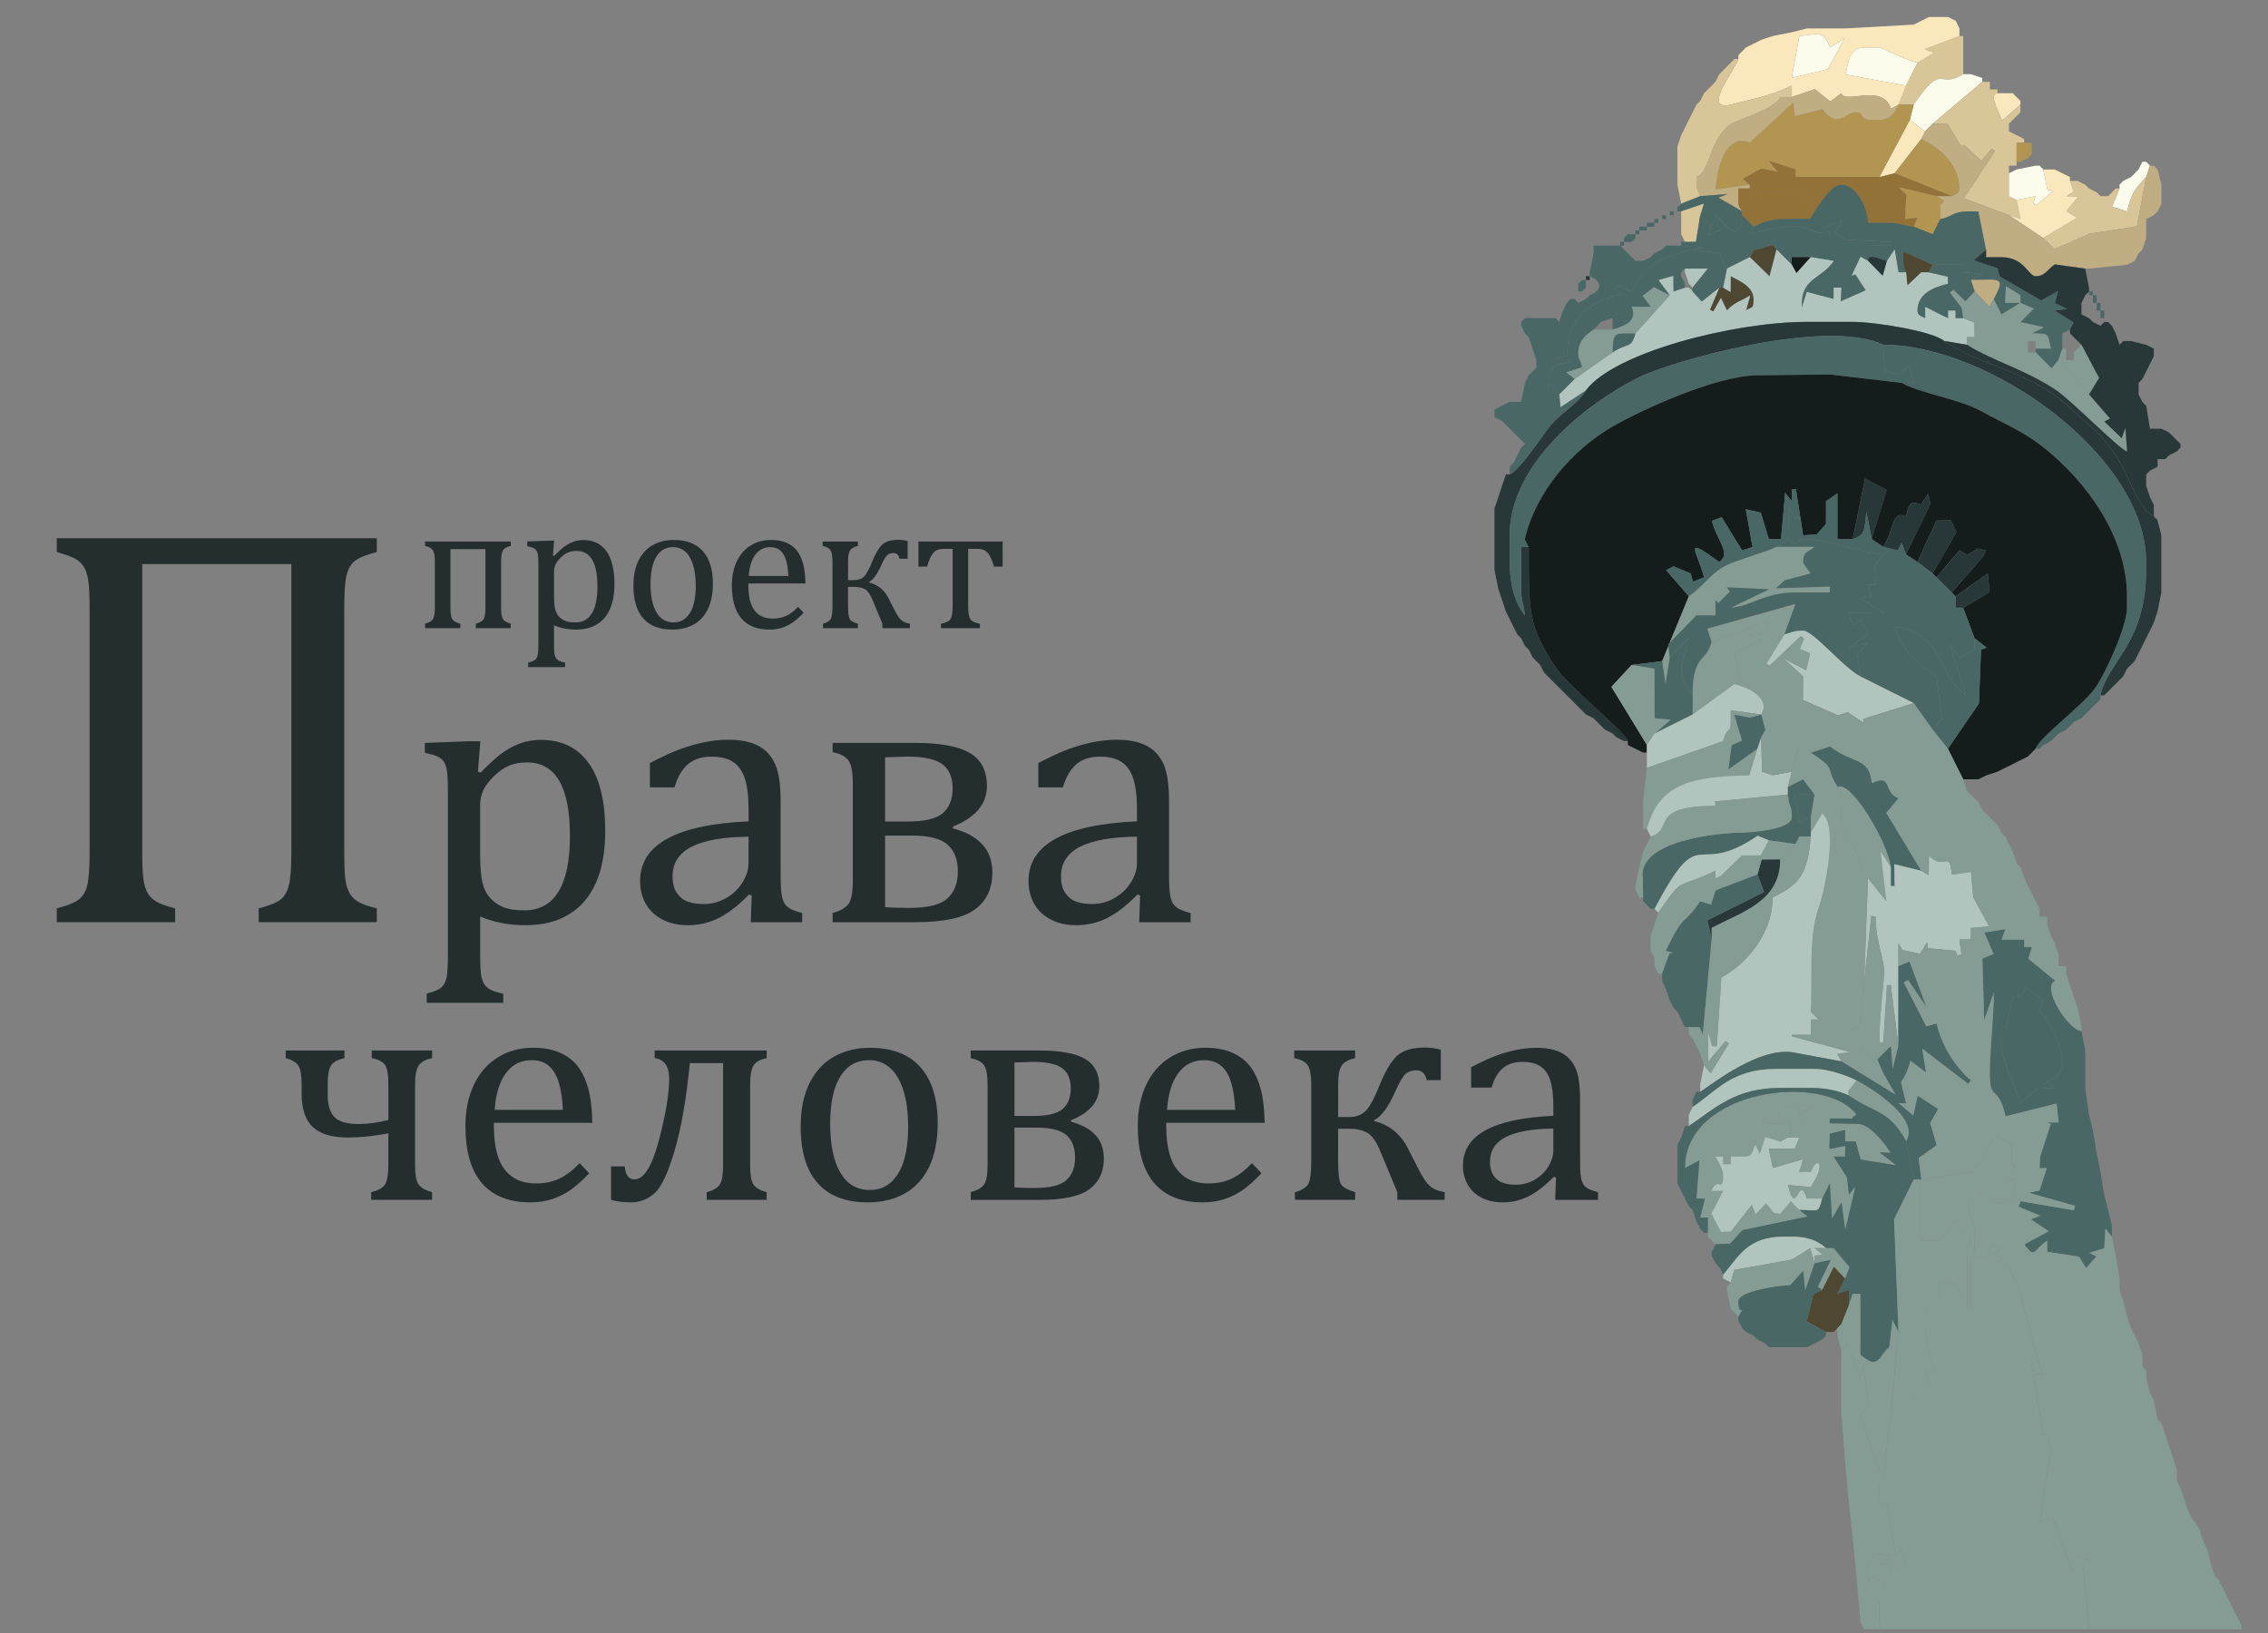 <?xml version="1.0" encoding="UTF-8"?>
<!DOCTYPE svg PUBLIC "-//W3C//DTD SVG 1.1//EN" "http://www.w3.org/Graphics/SVG/1.1/DTD/svg11.dtd">
<!-- Creator: CorelDRAW -->
<svg xmlns="http://www.w3.org/2000/svg" xml:space="preserve" width="125mm" height="90mm" style="shape-rendering:geometricPrecision; text-rendering:geometricPrecision; image-rendering:optimizeQuality; fill-rule:evenodd; clip-rule:evenodd"
viewBox="0 0 125 90"
 xmlns:xlink="http://www.w3.org/1999/xlink">
 <rect x="0" y="0" width="125" height="90" fill="#808080" stroke="none"/>
 <defs>
  <style type="text/css">
   <![CDATA[
    .fil7 {fill:#141C1C}
    .fil9 {fill:#283838}
    .fil6 {fill:#496764}
    .fil8 {fill:#4E4832}
    .fil11 {fill:#849C94}
    .fil5 {fill:#927237}
    .fil3 {fill:#B19550}
    .fil10 {fill:#B1C5BE}
    .fil4 {fill:#C0AD82}
    .fil1 {fill:#D8C598}
    .fil2 {fill:#FBE7BC}
    .fil0 {fill:#FCFCED}
    .fil12 {fill:#242E2F;fill-rule:nonzero}
   ]]>
  </style>
 </defs>
 <g id="Layer_x0020_1">
  <g id="_120303600">
   <path id="_121828792" class="fil0" d="M99.17 1.987l-0.421 2.306 2.001 -0.484 0.895 -1.685 -0.795 0.493c-0.262,-0.981 -0.792,-0.723 -1.68,-0.63z"/>
   <path id="_61208384" class="fil0" d="M105.052 4.718l0.63 -1.26c-0.688,-0.16 -1.953,-0.84 -2.101,-0.84l-0.84 0c-0.875,0 -0.878,0.942 -1.029,1.488l3.34 0.613z"/>
   <path id="_61584088" class="fil1" d="M105.682 3.458l-0.63 1.26 -0.42 1.05 0.84 0c1.704,-2.453 1.304,-0.775 2.731,-1.681l0 -0.42 0 -1.681 -0.21 0 -1.922 0.725 0.514 0.197 -0.903 0.549z"/>
   <path id="_62069312" class="fil2" d="M99.17 1.987c0.888,-0.093 1.419,-0.351 1.68,0.63l0.795 -0.493 -0.895 1.685 -2.001 0.484 0.421 -2.306zm6.722 -0.84l-0.42 0.21 -3.781 0.21 -1.47 0 -0.63 0 -0.84 0.21 -1.05 0.21 -0.63 0.21 -0.42 0.21 -0.42 0.21 -0.21 0.21 -0.21 0.21 0 0.21c-0.155,0.583 -2.157,3.006 -0.302,2.491 1.241,-0.345 1.937,-0.394 3.243,-1.02l0 0.63 1.267 -0.432 0.859 0.673 0.605 -0.451c0.211,0.637 2.255,-0.594 2.742,0.858l0.409 -0.228 0.42 -1.05 -3.34 -0.613c0.151,-0.546 0.155,-1.488 1.029,-1.488l0.84 0c0.147,0 1.413,0.68 2.101,0.84l0.903 -0.549 -0.514 -0.197 1.922 -0.725 0 -0.42 -0.21 -0.42 -0.42 -0.21 -1.05 0 -0.42 0.21z"/>
   <path id="_58512432" class="fil2" d="M111.353 5.768l0 -0.21 -0.21 -0.21 -0.21 -0.21 -0.84 0c-0.538,0 0.119,1.079 0.247,1.509l1.014 -0.879z"/>
   <path id="_122344216" class="fil0" d="M105.472 5.768l-0.21 0.84 0.84 0.63 0.42 -0.42 2.731 -2.311 0 -0.21 -0.63 -0.21 -0.42 0c-1.426,0.905 -1.026,-0.772 -2.731,1.681z"/>
   <path id="_121828624" class="fil1" d="M95.389 3.458l-0.21 0.21 -0.21 0.21 -0.21 0.21 -0.21 0.42 -0.21 0.21 -0.21 0.21 -0.21 0.21 -0.21 0.42 -0.21 0.21 -0.21 0.42 -0.21 0.42 -0.21 0.42 -0.21 0.42 -0.21 0.63 0 2.101 0.21 1.05 1.05 -0.42 -0.21 -0.525 0 -0.105 0 -0.42c0.749,-0.271 0.628,-1.83 1.776,-2.849 0.301,-0.268 2.561,-0.859 2.845,-1.562l0.63 0 0 -0.63c-1.306,0.627 -2.002,0.676 -3.243,1.02 -1.855,0.515 0.147,-1.909 0.302,-2.491l-0.21 0 -0.21 0.21z"/>
   <path id="_119757016" class="fil1" d="M106.522 6.819l0.823 0.011 0.69 1.165 0.236 0.003 0.929 0.876 0.575 -0.677 0.175 0.139 -1.713 2.594 2.486 0.93 0.638 0.208 -0.218 -1.048 -0.42 -0.21 0 -1.26 0 -0.42 0.42 0 0 -0.21 0 -1.05 0.42 0 0 -0.21 -0.42 -0.21 -0.42 -0.21 0 -0.42 0.21 -0.21 0.21 -0.21 0.21 -0.21 0 -0.42 -1.014 0.879c-0.128,-0.43 -0.785,-1.509 -0.247,-1.509l0 -0.21 -0.42 0 0 -0.42 -0.42 0 -2.731 2.311z"/>
   <polygon id="_62060136" class="fil3" points="111.143,8.919 111.353,8.919 111.773,8.709 111.983,8.499 111.983,7.869 111.563,7.869 111.143,7.869 "/>
   <polygon id="_62061752" class="fil2" points="103.581,9.759 104.421,9.549 105.892,7.659 106.102,7.239 105.262,6.609 "/>
   <path id="_61442656" class="fil3" d="M96.439 10.18l-0.376 -0.326 1.018 -0.56 0.909 0.18 -0.484 -0.598 1.453 0.463 0 0.42 4.621 0 1.68 -3.151 0.21 -0.84 -0.84 0c-0.161,0.445 -0.485,0.84 -1.05,0.84l-0.42 0c-0.697,0 -0.439,-0.42 -0.84,-0.42 -0.673,0 -1.035,0.958 -1.881,-0.168l-1.517 0.388 -0.091 -0.753 -2.393 2.213c-1.362,-0.563 -1.803,1.465 -1.883,2.567l1.883 -0.257z"/>
   <path id="_59210640" class="fil4" d="M98.75 5.348l-0.63 0c-0.284,0.703 -2.543,1.295 -2.845,1.562 -1.148,1.019 -1.028,2.578 -1.776,2.849l0 0.42 0 0.105 0.21 0.525 1.502 -0.116 -0.505 0.2 1.313 0.755c-0.144,-0.256 -0.21,-0.225 -0.21,-0.63l0 -0.63 0.63 0 0 -0.21 -1.883 0.257c0.081,-1.103 0.521,-3.13 1.883,-2.567l2.393 -2.213 0.091 0.753 1.517 -0.388c0.846,1.126 1.208,0.168 1.881,0.168 0.402,0 0.143,0.42 0.84,0.42l0.42 0c0.566,0 0.889,-0.395 1.05,-0.84l-0.409 0.228c-0.487,-1.452 -2.531,-0.222 -2.742,-0.858l-0.605 0.451 -0.859 -0.673 -1.267 0.432z"/>
   <path id="_60794992" class="fil3" d="M104.421 9.549l3.151 1.26c0.187,-0.105 0.42,-0.137 0.42,-0.42 0,-1.331 -1.125,-2.263 -2.1,-2.731l-1.47 1.891z"/>
   <path id="_60338160" class="fil5" d="M96.439 10.18l0 0.21 0.21 0.42c1.111,-0.533 3.271,-0.241 3.361,0.84 0.25,-0.359 0.924,-1.47 1.47,-1.47 0.797,0 1.451,1.218 1.47,2.101l1.05 0c0.724,0 0.813,0.155 1.47,0.21l0.21 -0.49 -0.683 0.07 0.052 -1.155 0.036 -0.163 -0.444 -0.437 2.088 0.495 0.84 0 -3.151 -1.26 -0.84 0.21 -4.621 0 0 -0.42 -1.453 -0.463 0.484 0.598 -0.909 -0.18 -1.018 0.56 0.376 0.326z"/>
   <path id="_61900704" class="fil0" d="M117.865 9.339l-0.21 0.21 -0.21 0.21 -0.42 0.21 -0.21 0.21 0 0.21 -0.408 1.004 0.828 0.256c0.236,-1.015 0.457,-1.265 1.05,-1.891l0.21 -0.63 -0.21 -0.21 -0.21 0 -0.21 0.42z"/>
   <polygon id="_119850008" class="fil0" points="111.143,9.339 110.723,9.549 110.723,10.81 111.143,11.02 112.194,10.81 112.067,11.188 112.252,11.297 113.148,10.522 112.848,10.457 112.614,9.339 112.404,9.129 112.194,9.129 "/>
   <path id="_59174776" class="fil6" d="M93.708 10.81l-1.05 0.42 -0.21 0.21 0 0.21 0.21 0 1.249 -0.424 -0.199 0.634 0.492 0.595 0.177 -0.16 -0.234 0.654 0.641 -0.257 -0.236 -0.832c0.49,0.359 1.324,1.764 1.47,0l0 -0.21 -1.313 -0.755 0.505 -0.2 -1.502 0.116z"/>
   <polygon id="_60748752" class="fil6" points="92.238,11.86 92.238,11.65 92.028,11.65 92.028,11.86 "/>
   <polygon id="_119635776" class="fil6" points="91.818,12.07 91.818,11.86 91.608,11.86 91.608,12.07 "/>
   <polygon id="_59295664" class="fil6" points="91.398,12.28 91.398,12.07 91.188,12.07 91.188,12.28 "/>
   <path id="_61361944" class="fil5" d="M96.019 11.65l0 0.21 0.63 0.63c0.508,-0.244 0.919,-0.42 1.68,-0.42l1.439 -0.011 0.242 -0.41c-0.09,-1.081 -2.249,-1.373 -3.361,-0.84l-0.21 -0.42 -0.63 0 0 0.63c0,0.406 0.066,0.374 0.21,0.63z"/>
   <polygon id="_120545424" class="fil6" points="91.188,12.49 91.188,12.28 90.767,12.28 90.767,12.49 "/>
   <path id="_61610408" class="fil3" d="M105.472 12.49l1.048 0.418 0.423 -0.839 0 -0.63c0,-0.474 -0.081,0.097 0.2,-0.389l-0.41 -0.242 -2.088 -0.495 0.444 0.437 -0.036 0.163 -0.052 1.155 0.683 -0.07 -0.21 0.49z"/>
   <polygon id="_60511744" class="fil6" points="90.767,12.7 90.767,12.49 90.347,12.49 90.347,12.7 "/>
   <polygon id="_119610752" class="fil1" points="92.658,11.65 92.658,12.91 92.868,13.331 93.473,13.329 93.708,11.86 93.907,11.226 "/>
   <path id="_121046352" class="fil1" d="M116.815 10.39l-0.21 0 -0.21 0.21 -0.21 0.21 -0.42 0 -0.21 -0.21 -0.42 -0.21 -0.21 -0.21 -0.42 -0.21 -0.42 0 0.2 0.599 -0.41 0.242 0.666 0.032 -0.657 0.792 0.582 0.37 -1.851 1.117 0.616 0.604 1.927 -0.844 2.615 -0.408 0.513 -2.713c-0.593,0.625 -0.814,0.876 -1.05,1.891l-0.828 -0.256 0.408 -1.004z"/>
   <polygon id="_60752744" class="fil6" points="90.347,12.91 90.347,12.7 90.137,12.7 90.137,12.91 "/>
   <polygon id="_60910984" class="fil2" points="111.143,11.02 111.361,12.068 110.723,11.86 112.614,13.12 114.465,12.004 113.883,11.634 114.54,10.842 113.874,10.81 114.284,10.568 114.084,9.97 114.084,9.759 113.664,9.549 113.244,9.339 112.614,9.339 112.848,10.457 113.148,10.522 112.252,11.297 112.067,11.188 112.194,10.81 "/>
   <polygon id="_121071696" class="fil6" points="89.507,13.12 89.507,13.331 89.927,13.331 90.137,13.12 90.137,12.91 89.717,12.91 "/>
   <polygon id="_61397344" class="fil6" points="89.507,13.54 89.507,13.331 89.297,13.331 89.297,13.54 "/>
   <path id="_62055744" class="fil6" d="M111.353 16.691l-0.84 0 0.045 -0.913 0.795 0.493 0 0.42zm-11.343 -5.042l-0.242 0.41 -1.439 0.011c-0.761,0 -1.172,0.176 -1.68,0.42l-0.21 0.42c0.793,-0.185 1.314,-0.42 2.311,-0.42l0.21 0c0.973,0 0.632,0.392 1.926,0.362l-0.412 -0.268 1.107 -0.454 -0.464 0.695 0.581 0.381 2.513 0.124 0 0.21 -1.26 0 0 0.21 1.47 0 0.21 1.26 0.42 0 -0.14 -0.42 -0.027 -0.731 1.638 0.731 1.681 0 0 0.42 1.081 0.089 -0.661 0.332c1.617,0 1.934,-0.222 1.26,1.05l0.426 0.851 1.045 -0.641 0.735 0.315 -0.737 0.745 1.294 0.288 -0.661 0.332c0.996,0.022 0.855,-0 1.05,0.84l-0.84 0 0 0.21 0.882 0.882 0.378 -0.462 0.21 -0.63 0 -0.63 0 -0.21 0.42 -0.21 0.201 -0.402 -1.041 -0.649 0.687 -0.09 -0.675 -0.326 0.176 -0.668 -0.937 0.52 -2.297 -1.326 -0.098 -0.44 -1.312 -0.446 0.675 -0.585 -0.42 -2.101 -0.63 0c-0.763,0 -0.737,0.249 -1.47,0.42l-0.423 0.839 -1.048 -0.418c-0.657,-0.055 -0.746,-0.21 -1.47,-0.21l-1.05 0c-0.02,-0.883 -0.673,-2.101 -1.47,-2.101 -0.546,0 -1.221,1.111 -1.47,1.47z"/>
   <path id="_61627232" class="fil6" d="M92.868 13.331l-0.21 0 0 0.21 1.282 0.115 -0.652 0.095 1.482 0.206 0.408 0.845 1.26 -0.63 0.219 -0.373 1.076 -0.292 0.175 0.245 0.84 0.84 0 -0.42 1.05 0 1.26 0.21c-0.688,1.028 -1.855,0.917 -1.757,2.578l0.278 -0.866 1.479 0.389 0 -0.63 0.42 0 -0.035 0.761 1.388 -0.611 -0.571 -0.879 -0.207 0.069 0.486 -1.039 0.409 0.228c0,-0.465 0.713,-0.079 1.05,0l0.42 -0.63 -1.47 0 0 -0.21 1.26 0 0 -0.21 -2.513 -0.124 -0.581 -0.381 0.464 -0.695 -1.107 0.454 0.412 0.268c-1.295,0.03 -0.953,-0.362 -1.926,-0.362l-0.21 0c-0.997,0 -1.517,0.235 -2.311,0.42l0.21 -0.42 -0.63 -0.63c-0.147,1.764 -0.98,0.359 -1.47,0l0.236 0.832 -0.641 0.257 0.234 -0.654 -0.177 0.16 -0.492 -0.595 -0.235 1.469 -0.605 0.002z"/>
   <path id="_61050000" class="fil4" d="M106.102 7.239l-0.21 0.42c0.976,0.468 2.1,1.4 2.1,2.731 0,0.283 -0.233,0.315 -0.42,0.42l-0.84 0 0.41 0.242c-0.28,0.486 -0.2,-0.085 -0.2,0.389l0 0.63c0.734,-0.171 0.707,-0.42 1.47,-0.42l0.63 0 0.42 2.101 0 0.42 0.84 0c1.274,0 1.486,1.05 1.891,1.05 0.505,0 0.618,-0.34 1.052,-0.654l1.679 0.234 0.21 0 2.101 -0.21 0.42 -0.21 0.21 -0.42 0.21 -0.21 0.21 -0.63 0 -0.84 0 -0.21 0.42 -0.21 0.21 -0.21 0.21 -0.42 0 -1.05 -0.21 -0.84 -0.21 -0.21 -0.21 0 -0.21 0.63 -0.513 2.713 -2.615 0.408 -1.927 0.844 -0.616 -0.604 -1.891 -1.26 -2.486 -0.93 1.713 -2.594 -0.175 -0.139 -0.575 0.677 -0.929 -0.876 -0.236 -0.003 -0.69 -1.165 -0.823 -0.011 -0.42 0.42z"/>
   <polygon id="_122173504" class="fil7" points="98.75,14.591 99.007,15.058 99.8,14.171 98.75,14.171 "/>
   <polygon id="_62061208" class="fil8" points="105.052,15.011 105.124,15.735 105.892,15.011 106.312,15.011 106.522,14.591 104.884,13.86 104.912,14.591 "/>
   <polygon id="_119572880" class="fil8" points="96.439,14.171 97.525,15.232 97.909,13.751 97.734,13.505 96.658,13.798 "/>
   <path id="_60786256" class="fil9" d="M104.001 14.381c-0.338,-0.079 -1.05,-0.465 -1.05,0l0.815 0.832 0.236 -0.832z"/>
   <polygon id="_120135264" class="fil10" points="93.078,15.641 93.288,15.851 94.129,14.801 92.868,14.801 92.868,15.011 "/>
   <polygon id="_120361984" class="fil9" points="87.617,15.431 87.617,15.221 87.407,15.221 87.407,15.431 "/>
   <polygon id="_61867840" class="fil6" points="86.987,15.641 86.987,16.061 87.197,16.061 87.407,15.851 87.407,15.431 87.197,15.431 "/>
   <polygon id="_59806336" class="fil6" points="115.344,16.271 115.344,16.061 115.134,16.061 115.134,16.271 "/>
   <path id="_120545400" class="fil4" d="M108.833 16.061l0.809 0.83 0.242 -0.41c0.673,-1.273 0.356,-1.05 -1.26,-1.05l0.21 0.63z"/>
   <path id="_120531944" class="fil8" d="M94.969 15.851l-0.21 0 -0.523 1.223 0.192 0.094 0.42 -0.743 0.33 0.687c0.464,-0.489 0.682,-0.453 1.286,-0.832l-0.236 0.832c0.354,-0.246 0.42,-0.03 0.42,-0.63 0,-0.697 -0.787,-1.01 -1.26,-1.26l-0.011 0.872 -0.41 -0.242z"/>
   <polygon id="_120551576" class="fil11" points="111.353,16.691 111.353,16.271 110.558,15.778 110.513,16.691 "/>
   <polygon id="_120527240" class="fil6" points="115.344,16.691 115.554,16.691 115.554,16.271 115.344,16.271 "/>
   <path id="_120515216" class="fil10" d="M96.439 14.171l-1.26 0.63 -0.21 1.05 0.41 0.242 0.011 -0.872c0.473,0.25 1.26,0.563 1.26,1.26 0,0.6 -0.066,0.384 -0.42,0.63l0.236 -0.832c-0.604,0.379 -0.823,0.343 -1.286,0.832l-0.33 -0.687 -0.42 0.743 -0.192 -0.094 0.523 -1.223 -0.969 0.764 -0.501 -0.554 -0.21 -0.21 -0.21 0 -0.63 0.21 -0.008 -0.866 -0.832 0.236 0.63 0.84 -1.891 2.1c-0.231,0.865 -0.42,0.488 -1.26,1.05l-0.52 0.355 -1.581 1.116 -0.84 0.84 0.066 0.718 1.404 -0.928c1.529,-2.087 8.142,-3.781 12.183,-3.781l2.521 0c1.291,0 4.445,0.532 5.041,1.05l1.26 0.21 0 -0.42 0.42 0 -0.015 -0.801 -0.615 -0.249 -0.42 0 0 -0.42 -0.42 0 0 0.42 -0.333 -0.159 -0.927 -0.471 0 0.63c-0.187,-0.105 -0.42,-0.137 -0.42,-0.42 0,-0.935 0.905,-1.29 1.68,-1.47l-0.003 -0.393 -1.048 -0.238 -0.42 0 -0.768 0.724 -0.072 -0.724 -0.42 0 -0.21 -1.26 -0.42 0.63 -0.236 0.832 -0.815 -0.832 -0.409 -0.228 -0.486 1.039 0.207 -0.069 0.571 0.879 -1.388 0.611 0.035 -0.761 -0.42 0 0 0.63 -1.479 -0.389 -0.278 0.866c-0.098,-1.661 1.069,-1.55 1.757,-2.578l-1.26 -0.21 -0.793 0.887 -0.257 -0.467 -0.84 -0.84 -0.384 1.482 -1.086 -1.061z"/>
   <polygon id="_120519536" class="fil6" points="115.554,17.111 115.765,17.111 115.765,16.691 115.554,16.691 "/>
   <path id="_120352136" class="fil6" d="M106.312 15.011l1.048 0.238 0.003 0.393c-0.775,0.18 -1.68,0.536 -1.68,1.47 0,0.283 0.233,0.315 0.42,0.42l0 -0.63 0.927 0.471 0.333 0.159 0 -0.42 0.42 0 0 0.42 0.42 0 -0.081 -0.567 -0.642 -0.831 0.184 -0.158 0.669 0.64 0.501 -0.554 -0.21 -0.63 0.661 -0.332 -1.081 -0.089 0 -0.42 -1.681 0 -0.21 0.42z"/>
   <polygon id="_120522744" class="fil6" points="115.765,17.532 115.975,17.532 115.975,17.111 115.765,17.111 "/>
   <path id="_120342168" class="fil9" d="M87.407 21.523c-0.665,0.993 -1.333,1.08 -2.184,2.227 -0.398,0.536 -1.526,2.217 -2.017,2.394l-0.21 0 -0.21 0.63 -0.21 0.63 -0.21 0.63 0 3.361 0.21 1.05 0.21 0.63 0.21 0.63 0.21 0.42 0.21 0.42 0.21 0.42 0.21 0.21 0.21 0.42 0.21 0.21 0.21 0.42 0.21 0.21 0.21 0.21 0.21 0.42 0.21 0.21 0.21 0.21 0.21 0.21 0.21 0.21 0.21 0.21 0.21 0.21 0.21 0.21 0.21 0.21 0.21 0.21 0.21 0.21 0.21 0.21 0.42 0.21 0.21 0.21 0.21 0.21 0.21 0.21 0.42 0.21 0.21 0.21 0.42 0.21 0.21 0c-0.135,-0.507 -3.272,-3.014 -3.951,-4.031 -1.543,-2.311 -1.511,-3.038 -1.511,-6.682l-0.42 0 0 2.311c0,0.724 0.155,0.813 0.21,1.47 -0.559,-0.643 -0.84,-1.764 -0.84,-2.941l0 -1.47c0,-3.948 4.233,-7.253 7.071,-8.684 1.831,-0.923 10.377,-3.325 13.515,-1.819 5.835,0 14.494,6.121 14.494,11.973l0 0.42c0,4.066 -2.067,4.986 -2.521,6.932l0.21 0 0.21 -0.21 0.21 -0.21 0.21 -0.21 0.21 -0.21 0.21 -0.21 0.21 -0.42 0.21 -0.21 0.21 -0.21 0.21 -0.42 0.21 -0.42 0.21 -0.42 0.21 -0.42 0.21 -0.42 0.21 -0.63 0.21 -1.05 0 -3.151 -0.21 -0.84 -0.21 -0.21c-0.813,-0.328 -1.484,-2.459 -2.014,-3.238 -1.058,-1.555 -1.339,-1.535 -2.556,-2.695 -2.189,-2.088 -4.943,-2.312 -6.983,-3.73 -0.596,-0.518 -3.751,-1.05 -5.041,-1.05l-2.521 0c-4.042,0 -10.654,1.694 -12.183,3.781z"/>
   <path id="_120348928" class="fil11" d="M108.202 17.532l0.615 0.249 0.015 0.801 -0.42 0 0 0.42c1.376,0.873 3.176,1.353 4.874,2.478 0.889,0.589 3.51,3.287 3.948,3.404l-0.095 -1.292 -0.205 0.557 -0.951 -0.914 0.313 -0.169 -1.164 -1.333 -1.68 -1.891 -0.378 0.462 -0.882 -0.882 -0.42 0 0 -0.63 0.42 0 0 0.42 0.84 0c-0.196,-0.84 -0.055,-0.818 -1.05,-0.84l0.661 -0.332 -1.294 -0.288 0.737 -0.745 -0.735 -0.315 -1.045 0.641 -0.426 -0.851 -0.242 0.41 -0.809 -0.83 -0.501 0.554 -0.669 -0.64 -0.184 0.158 0.642 0.831 0.081 0.567z"/>
   <path id="_120345200" class="fil6" d="M88.877 19.422c0.84,-0.562 1.03,-0.186 1.26,-1.05 -1.168,0 -1.234,-0.13 -1.26,1.05z"/>
   <path id="_120319912" class="fil6" d="M87.827 13.961l-0.21 1.05 0 0.21c0.701,0.283 0.701,0.767 0,1.05l-0.21 0.21 -0.42 0.21 -0.21 -0.21 -0.21 0 -0.21 0.21 -0.21 0.42 -0.21 0.63 -0.21 -0.21 -1.68 0 -0.21 0.21 0 0.21 0.21 0.42 0.21 0.21 0.21 0.63 0.21 0.63 0 0.42 -0.21 0.21 -0.21 0.21 -0.21 0.42 -0.21 1.05 -0.63 0 -0.42 0.21 -0.42 0.21 0 0.42 0.42 0.21 0.21 0.21 0.21 0.21 0.21 0.21 0.21 0.21 0.21 0.21 0.21 0.21 -0.21 0.21 -0.21 0.42 -0.21 0.42 -0.21 0.21 0 0.42c0.491,-0.178 1.619,-1.859 2.017,-2.394 0.852,-1.147 1.52,-1.234 2.184,-2.227l-1.404 0.928 -0.066 -0.718 -0.492 -0.595 -0.138 0.175c0.188,-0.887 -0.115,-1.146 1.277,-1.387l-0.879 -0.198 0.652 -0.095c0.048,-2.148 1.152,-2.944 2.983,-3.417l-0.336 -0.252 0.141 -0.245 0.784 0.343c0.759,-1.435 1.592,-1.898 3.361,-2.311l0.652 -0.095 -1.282 -0.115 -0.84 0 -0.21 0.21 -0.42 0.21 -0.21 0.21 -0.42 0.21 -0.42 0 -0.21 -0.21 -0.21 -0.21 -0.21 -0.21 -0.21 -0.21 -1.47 0 0 0.21 0 0.21z"/>
   <path id="_59825800" class="fil11" d="M88.877 18.162l-0.21 0 -0.63 0 -0.21 0c-0.387,0.259 -0.84,0.612 -0.84,1.26 0,0.481 0.071,0.244 0.202,0.815l-0.874 0.278 0.462 0.378 1.581 -1.116 0.52 -0.355c0.026,-1.181 0.092,-1.05 1.26,-1.05l1.891 -2.1 -0.866 -0.451 -0.635 0.476 0.451 0.605 -1.05 0c0.388,0.94 -0.68,1.108 -1.05,1.26z"/>
   <path id="_59270208" class="fil6" d="M85.936 21.733l0.84 -0.84 -0.462 -0.378 0.874 -0.278c-0.131,-0.57 -0.202,-0.333 -0.202,-0.815 0,-0.649 0.453,-1.001 0.84,-1.26l0.21 -0.21 0.21 -0.21 0.63 -0.21 0 0.63c0.37,-0.153 1.438,-0.321 1.05,-1.26l1.05 0 -0.451 -0.605 0.635 -0.476 0.866 0.451 -0.63 -0.84 0.832 -0.236 0.008 0.866 0.63 -0.21 0 -0.21 -0.21 -0.42 0 -0.21 0.21 -0.21 1.26 0 -0.84 1.05 0 0.21 0.501 0.554 0.969 -0.764 0.21 0 0.21 -1.05 -0.408 -0.845 -1.482 -0.206c-1.769,0.412 -2.601,0.875 -3.361,2.311l-0.784 -0.343 -0.141 0.245 0.336 0.252c-1.831,0.473 -2.935,1.269 -2.983,3.417l-0.652 0.095 0.879 0.198c-1.391,0.241 -1.089,0.501 -1.277,1.387l0.138 -0.175 0.492 0.595z"/>
   <path id="_120539240" class="fil9" d="M114.084 18.162l0 0.21 0.21 0.21 0.21 0.21 0.21 0.21 0.969 1.828 -0.549 0.903 1.164 1.333 -0.313 0.169 0.951 0.914 0.205 -0.557 0.095 1.292c-0.438,-0.117 -3.059,-2.815 -3.948,-3.404 -1.698,-1.125 -3.498,-1.605 -4.874,-2.478l-1.26 -0.21c2.04,1.418 4.795,1.642 6.983,3.73 1.217,1.161 1.498,1.14 2.556,2.695 0.53,0.779 1.2,2.909 2.014,3.238l0 -0.63 -0.21 -0.42 -0.21 -0.63 0 -0.63 0.21 -0.21 0.42 -0.21 0 -0.42 0.42 0 0.21 -0.21 0.42 -0.21 0.21 -0.21 0 -0.21 -0.21 -0.21 -0.21 -0.21 -0.21 -0.21 -0.42 -0.21 -0.63 0 -0.21 -1.26 -0.21 -0.21 -0.21 -0.42 0 -0.63 0.21 -0.21 0.21 -0.42 0.21 -0.42 0.21 -0.42 0 -0.42 -0.42 -0.21 -0.84 -0.21 -0.42 0 -0.21 0.21 -0.21 -0.63 -0.21 -0.42 -0.21 -0.21 -0.21 0 -0.21 0.21 -0.42 -0.21 -0.21 -0.21 -0.42 -0.21 0 -0.63 0.21 -0.42 0.21 -0.21 0 -0.21 -0.21 -1.05 -1.679 -0.234c-0.434,0.314 -0.546,0.654 -1.052,0.654 -0.405,0 -0.617,-1.05 -1.891,-1.05l-0.84 0 0 -0.42 -0.675 0.585 1.312 0.446 0.098 0.44 2.297 1.326 0.937 -0.52 -0.176 0.668 0.675 0.326 -0.687 0.09 1.041 0.649 -0.201 0.402z"/>
   <polygon id="_120513480" class="fil11" points="114.504,19.212 114.294,19.422 114.294,19.842 113.874,19.842 113.874,19.212 113.664,19.212 113.454,19.842 115.134,21.733 115.683,20.83 114.714,19.002 "/>
   <path id="_61699024" class="fil6" d="M84.256 30.135l-0.21 -0.42c0.613,-2.633 2.652,-4.924 4.759,-6.164 1.573,-0.925 5.813,-2.869 8.054,-2.869l3.998 -0.048 3.984 0.468 0.656 -0.008 -0.292 -0.917 -0.564 0.468 -0.764 -0.179 -0.085 -1.465c-3.138,-1.506 -11.684,0.896 -13.515,1.819 -2.838,1.431 -7.071,4.736 -7.071,8.684l0 1.47c0,1.177 0.282,2.298 0.84,2.941 -0.055,-0.657 -0.21,-0.746 -0.21,-1.47l0 -2.311 0.42 0z"/>
   <path id="_61438520" class="fil6" d="M104.842 21.103c0.839,0.532 3.131,0.877 4.338,1.543 1.601,0.883 2.41,1.119 3.8,2.292 1.906,1.608 4.255,4.53 4.255,7.928l0 0.63c0,1.046 -1.267,3.791 -1.808,4.494 -0.77,1.001 -3.078,2.696 -3.233,3.278l0.21 0 0.21 -0.21 0.42 -0.21 0.21 -0.21 0.21 -0.21 0.42 -0.21 0.21 -0.21 0.21 -0.21 0.42 -0.21 0.21 -0.21 0.21 -0.21 0.21 -0.21 0.21 -0.21 0.21 -0.21 0 -0.21c0.453,-1.946 2.521,-2.866 2.521,-6.932l0 -0.42c0,-5.852 -8.659,-11.973 -14.494,-11.973l0.085 1.465 0.764 0.179 0.564 -0.468 0.292 0.917 -0.656 0.008z"/>
   <path id="_61343504" class="fil9" d="M102.111 29.715c0.726,-0.263 0.63,-0.504 0.758,-1.502l0.293 1.502 0.83 -2.713 -1.199 -0.636 -0.681 3.349z"/>
   <path id="_59207688" class="fil7" d="M84.256 30.135c0,3.644 -0.033,4.371 1.511,6.682 0.679,1.017 3.816,3.525 3.951,4.031l0 0.21 0.42 0.21 0.42 0.21 0.21 0 0 -0.21 0 -0.21 -1.956 -3.204 1.116 -1.207 1.681 -0.21 1.47 -3.571 -1.25 -1.439 0.399 -0.217 0.956 0.396 0.12 0.459 0.615 -0.249c-0.388,-1.452 -1.222,-2.351 0.84,-0.84 0.689,-0.497 -0.164,-1.212 -0.405,-2.271l0.536 -0.199 1.125 1.828 0.576 -0.187 -0.375 -2.081 0.829 0.188 0.444 1.462 0.669 -0.006 0.229 -2.55 0.362 0.456 0 -0.63 0.229 -0.045 0.401 2.566 0.755 -0.057 0.505 -0.574 0.002 -1.258 0.628 -0.423 0 2.521 0.84 0 0.681 -3.349 1.199 0.636 -0.83 2.713 0.63 0.42c0.609,-0.877 0.427,-2.025 1.26,-1.68 0.179,-0.748 0.263,-0.877 0.824,-0.639l0.397 -0.606 0.127 0.553 -1.349 2.793 0.63 0.42 1.048 -2.285 0.803 -0.011 0.297 0.646 -1.308 2.279 0.21 0.21 1.271 -1.488 0.434 0.259 0.573 -0.356 0.452 0.116 -0.131 0.292 -1.759 2.018 0.21 0.21 1.781 -1.254 0.094 1.019 -1.455 0.865 0.63 1.681 0.662 0.515 -0.307 0.121 -0.116 2.954 -1.709 2.502 0.84 1.681 0.84 0 0.42 -0.21 0.63 -0.21 0.42 -0.21 0.42 -0.21 0.42 -0.21 0.42 -0.21 0.21 -0.21 0.21 -0.21c0.155,-0.582 2.463,-2.277 3.233,-3.278 0.541,-0.703 1.808,-3.448 1.808,-4.494l0 -0.63c0,-3.398 -2.349,-6.32 -4.255,-7.928 -1.39,-1.173 -2.199,-1.409 -3.8,-2.292 -1.207,-0.666 -3.499,-1.011 -4.338,-1.543l-3.984 -0.468 -3.998 0.048c-2.241,0 -6.482,1.944 -8.054,2.869 -2.107,1.239 -4.146,3.53 -4.759,6.164l0.21 0.42z"/>
   <path id="_13502856" class="fil9" d="M103.791 30.135l0.809 0.2 0.212 -0.404 0.24 0.625 1.349 -2.793 -0.127 -0.553 -0.397 0.606c-0.561,-0.238 -0.645,-0.109 -0.824,0.639 -0.834,-0.344 -0.651,0.804 -1.26,1.68z"/>
   <polygon id="_61354480" class="fil9" points="105.682,30.975 106.522,31.605 107.83,29.326 107.533,28.68 106.73,28.691 "/>
   <polygon id="_61635488" class="fil9" points="107.782,32.866 107.782,33.496 108.202,33.496 109.657,32.631 109.563,31.612 "/>
   <polygon id="_59692016" class="fil9" points="106.732,31.816 107.572,32.656 109.331,30.638 109.463,30.345 109.011,30.23 108.438,30.586 108.003,30.327 "/>
   <path id="_59703840" class="fil6" d="M93.078 32.866c0.765,-0.512 1.194,-1.263 2.073,-1.708 0.606,-0.306 2.391,-0.79 2.758,-1.023l0.63 -0.42 0.054 -1.714 0.367 0.585 0.182 -0.129 0.238 1.048 -0.401 -2.566 -0.229 0.045 0 0.63 -0.362 -0.456 -0.229 2.55 -0.669 0.006 -0.444 -1.462 -0.829 -0.188 0.375 2.081 -0.576 0.187 -1.125 -1.828 -0.536 0.199c0.241,1.06 1.094,1.774 0.405,2.271 -2.062,-1.511 -1.228,-0.612 -0.84,0.84l-0.615 0.249 -0.12 -0.459 -0.956 -0.396 -0.399 0.217 1.25 1.439z"/>
   <path id="_61343408" class="fil11" d="M93.078 32.866l-1.47 3.571 0.188 1.298 0.232 -1.508 -0.083 -0.712 1.554 -1.598 1.05 0 0 -0.84 0.162 0.162 0.63 -0.63 -0.161 -0.237 2.322 0.106 -2.113 1.019c1.214,-0.101 1.83,-0.84 3.571,-0.84l1.891 0 0.005 -0.329 -2.976 0.094 0.493 -0.437 1.428 -0.378c-0.117,-0.169 -0.42,-0.519 -0.42,-0.63 0,-0.589 0.252,-0.512 0.63,-0.84l-2.101 0c-0.367,0.233 -2.152,0.717 -2.758,1.023 -0.879,0.444 -1.308,1.195 -2.073,1.708z"/>
   <path id="_61351984" class="fil6" d="M97.909 30.135l2.101 0c-0.378,0.329 -0.63,0.251 -0.63,0.84 0,0.112 0.303,0.461 0.42,0.63l-1.428 0.378 -0.493 0.437 2.976 -0.094 -0.005 0.329 -1.891 0c-1.741,0 -2.357,0.739 -3.571,0.84l2.113 -1.019 -2.322 -0.106 0.161 0.237 -0.63 0.63 -0.162 -0.162 0 0.84 -1.05 0 -1.554 1.598 0.083 0.712 1.05 -1.05c-0.166,0.712 -0.42,1.18 -0.42,1.891 0,0.365 0.456,1.01 0.63,1.26 0,-2.291 0.745,-1.796 1.05,-2.941l-0.243 -0.742 4.848 -1.365 -0.614 1.686c0.471,-0.11 0.483,-0.21 1.05,-0.21 0.551,0 2.166,1.999 3.151,2.521l-0.165 -1.207 0.588 -0.676 -1.106 0.341 1.105 -0.77 -0.423 -0.839c-0.387,0.409 -0.43,0.539 -0.622,-0.338l1.963 0.014 -1.363 -0.841 0.641 -0.09 -0.199 -0.635 0.42 0 -0.03 -1.076 0.451 -0.605c-0.997,-0.083 -3.258,-0.84 -4.201,-0.84 -0.803,0 -0.076,-0.065 -0.641,0.228l-0.409 -0.228 -0.63 0.42z"/>
   <path id="_61325488" class="fil6" d="M99.38 29.505l-0.238 -1.048 -0.182 0.129 -0.367 -0.585 -0.054 1.714 0.409 0.228c0.565,-0.292 -0.162,-0.228 0.641,-0.228 0.943,0 3.205,0.757 4.201,0.84l-0.451 0.605 0.03 1.076 -0.42 0 0.199 0.635 -0.641 0.09 1.363 0.841 -1.963 -0.014c0.192,0.877 0.235,0.747 0.622,0.338l0.423 0.839 -1.105 0.77 1.106 -0.341 -0.588 0.676 0.165 1.207 2.941 1.47 1.05 1.47 0.519 -0.616 -0.309 -2.325c-0.715,-0.394 -1.947,-1.369 -2.311,-2.731 2.585,0.215 2.477,2.826 3.919,3.736l-0.871 -2.778 0.528 0.733 0.834 -0.432 0 -0.63 -0.63 -1.681 -0.42 0 0 -0.63 -0.21 -0.21 -0.84 -0.84 -0.21 -0.21 -0.84 -0.63 -0.63 -0.42 -0.24 -0.625 -0.212 0.404 -0.809 -0.2 -0.63 -0.42 -0.293 -1.502c-0.127,0.997 -0.031,1.239 -0.758,1.502l-0.84 0 0 -2.521 -0.628 0.423 -0.002 1.258 -0.505 0.574 -0.755 0.057z"/>
   <path id="_61350032" class="fil6" d="M106.522 40.218l0.84 1.05 1.709 -2.502 0.116 -2.954 0.307 -0.121 -0.662 -0.515 0 0.63 -0.834 0.432 -0.528 -0.733 0.871 2.778c-1.442,-0.911 -1.334,-3.521 -3.919,-3.736 0.364,1.362 1.595,2.337 2.311,2.731l0.309 2.325 -0.519 0.616z"/>
   <path id="_60455088" class="fil11" d="M94.338 35.387c-0.306,1.145 -1.05,0.65 -1.05,2.941l0 1.05 2.311 -1.681 0.378 -0.201 -0.381 -1.486 1.498 -0.73 -0.865 -0.315c1.02,-0.023 1.167,0.014 1.284,-0.774l-3.174 1.194z"/>
   <path id="_61324416" class="fil6" d="M92.028 36.227l-0.232 1.508 -0.188 -1.298 -1.681 0.21 1.255 0.21 0.005 2.731 0.891 0.079 -0.891 0.761 2.101 -1.05 0 -1.05c-0.174,-0.25 -0.63,-0.895 -0.63,-1.26 0,-0.711 0.254,-1.179 0.42,-1.891l-1.05 1.05z"/>
   <path id="_60228160" class="fil10" d="M98.33 34.967l-0.982 1.603 0.182 0.119 1.727 -1.642 0.163 0.145 -0.234 0.576 0.578 0.24 -0.223 0.925 -1.258 -0.657 1.098 1.003 -0.015 1.297 1.921 0.843 0.558 -0.164 0.874 0.58 -0.034 -0.214 2.788 -0.872 -2.941 -1.47c-0.985,-0.521 -2.599,-2.521 -3.151,-2.521 -0.567,0 -0.579,0.1 -1.05,0.21z"/>
   <polygon id="_60476056" class="fil11" points="90.767,41.058 91.188,40.428 92.079,39.667 91.188,39.588 91.183,36.857 89.927,36.647 88.811,37.854 "/>
   <polygon id="_61324584" class="fil6" points="96.859,41.268 97.069,40.638 97.305,40.21 97.069,39.378 96.449,39.551 95.581,39.383 96.004,40.809 95.436,41.065 95.257,42.415 "/>
   <path id="_61324640" class="fil10" d="M93.288 39.378l-2.101 1.05 -0.42 0.63 0 0.21 0 0.84 0 0.21 4.201 -1.47c0.238,-0.892 0.42,-0.367 0.42,-1.05l0.001 -0.654 1.679 0.234c0.549,-0.884 -0.67,-1.494 -1.47,-1.681l-2.311 1.681z"/>
   <path id="_60229392" class="fil11" d="M90.767 42.319l-0.21 1.891 0 1.47 0.21 0c0.689,-2.58 2.565,-2.872 5.648,-2.95l0.444 -1.462 -1.602 1.147 0.178 -1.35 0.569 -0.256 -0.423 -1.426 0.868 0.168 0.621 -0.173 -1.679 -0.234 -0.001 0.654c0,0.683 -0.182,0.159 -0.42,1.05l-4.201 1.47z"/>
   <path id="_59848808" class="fil10" d="M96.859 41.268l-0.444 1.462c-3.083,0.078 -4.959,0.37 -5.648,2.95l0.21 0.42c1.347,-0.36 -0.205,-1.681 3.571,-1.681l-0.018 -0.251 4.009 -0.379 0 -0.42 0.21 -0.84 -1.046 0.199 -0.592 -0.197 -0.043 -1.893 -0.21 0.63z"/>
   <polygon id="_58508408" class="fil6" points="99.8,45.049 100.01,43.789 98.906,43.798 99.185,45.298 "/>
   <path id="_59802400" class="fil11" d="M102.951 48.41l1.014 1.267 -0.318 -2.763 0.565 0.866c-0.104,-1.246 -2.197,-4.844 -2.941,-4.411 0.559,0.882 -0.189,1.609 0.579,2.781 0.612,0.934 0.704,1.633 1.101,2.26z"/>
   <path id="_60228032" class="fil6" d="M98.54 43.369l0 0.42c0.072,0.863 0.21,0.469 0.21,1.26 0,0.697 -2.426,0.84 -2.731,0.84 -1.302,0 -5.787,0.441 -5.477,2.523l0.016 1.048 0 0.21 0.21 0.21 0.21 0.21 0.21 0c2.649,-5.007 2.088,-1.592 5.687,-4.03l0.615 0.249 1.47 0.21 0.21 -0.42 0.63 0 0 -0.21 0 -0.84 -0.615 0.249 -0.279 -1.501 1.104 -0.009 -0.632 -0.843 -0.839 0.423z"/>
   <path id="_60229480" class="fil6" d="M99.8 41.478c1.516,1.015 0.728,0.721 1.47,1.891 0.744,-0.433 2.837,3.166 2.941,4.411l0 1.05 0.21 0 -0.018 -1.203 1.488 0.363 -1.926 -3.183 0.666 -0.808c-0.887,-0.358 -0.29,-1.386 -1.47,-0.84 -0.122,-1.47 -1.097,-1.046 -2.29,-2.025l-1.071 0.345z"/>
   <path id="_61349912" class="fil10" d="M91.188 50.091l0.21 0.21c1.46,-2.101 0.898,-1.23 3.151,-2.311l0 0.42 0.286 -0.121 1.184 -1.139 1.039 -0.006 0.432 -0.834 -0.615 -0.249c-3.598,2.438 -3.037,-0.977 -5.687,4.03z"/>
   <path id="_61324360" class="fil9" d="M96.859 48.2l0.371 0.961 -3.129 1.562 0.238 1.048 0 -0.63c1.702,-0.901 3.781,-1.455 3.781,-3.781l-1.025 0.008 -0.236 0.832z"/>
   <path id="_60613912" class="fil11" d="M90.978 46.1l-0.21 0.42 -0.21 0.42 -0.21 0.84 -0.21 1.05 0 0.21 0.21 0.42 0.21 0 -0.016 -1.048c-0.31,-2.082 4.175,-2.523 5.477,-2.523 0.305,0 2.731,-0.144 2.731,-0.84 0,-0.791 -0.138,-0.397 -0.21,-1.26l-4.009 0.379 0.018 0.251c-3.776,0 -2.224,1.321 -3.571,1.681z"/>
   <path id="_61975008" class="fil10" d="M102.951 48.41l-0.21 5.672 0.397 -3.604 0.233 0.033c0,1.422 0.532,2.436 0.472,3.189 -0.113,1.397 -0.262,2.414 -0.262,3.743l0.215 0.001 0.205 -3.151 0.211 0 0.419 3.361 0 -5.672 0.219 0.373 0.968 0.211 0.404 -0.64 0.027 0.332 1.533 0.144 0.084 0.252 0.239 -0.061 -0.113 -0.821 0.63 0 0 -0.63 1.012 -0.083 -0.878 -1.603 -0.124 -1.409 -1.061 0.154c-0.124,-1.452 -0.401,-0.144 -1.26,-1.05l-0.01 1.082 -0.41 -0.242 -1.488 -0.363 0.018 1.203 -0.21 0 0 -1.05 -0.565 -0.866 0.318 2.763 -1.014 -1.267z"/>
   <path id="_61323520" class="fil11" d="M91.398 50.301l-0.21 0.63 -0.21 0.63 0 0.84 0.21 0.42 0 0.21 0 0.21 0.21 0.42 0.21 0 0.41 -1.114 0.252 -0.031 -0.452 -0.116c1.062,-2.212 0.885,-1.23 1.886,-2.719l0.6 0.181 0.258 -0.79 2.297 -0.873 0.236 -0.832 1.025 -0.008 0.84 -0.84 -1.47 -0.21 -0.432 0.834 -1.039 0.006 -1.184 1.139 -0.286 0.121 0 -0.42c-2.253,1.081 -1.691,0.209 -3.151,2.311z"/>
   <path id="_59064288" class="fil6" d="M91.608 53.662l0 0.42 0.21 0.42 0.21 0.63 0.21 0.42 0.21 0.21 0.21 0.42 0.21 0.42 0.21 0 0.599 0.011 0.17 0.406 0.492 -5.248 -0.238 -1.048 3.129 -1.562 -0.371 -0.961 -2.297 0.873 -0.258 0.79 -0.6 -0.181c-1.001,1.489 -0.825,0.507 -1.886,2.719l0.452 0.116 -0.252 0.031 -0.41 1.114z"/>
   <path id="_61346552" class="fil11" d="M98.75 42.529l-0.21 0.84 0.839 -0.423 0.632 0.843 -0.21 1.26 0 0.84 0.63 -1.05c0.906,0.663 0.141,4.269 -0.212,5.249 -0.572,1.588 -0.295,4.199 -0.422,5.68l0.424 0.413 -0.42 0 0 0.84 -1.05 0 0.023 0.107 3.15 0.849 -0.67 0.106 0.228 0.409 3.008 1.851 -0.697 -1.221 -1.895 -2.322 0.581 -0.205 0.264 -2.515 0.21 -5.672c-0.398,-0.627 -0.489,-1.326 -1.101,-2.26 -0.768,-1.173 -0.02,-1.9 -0.579,-2.781 -0.742,-1.169 0.046,-0.875 -1.47,-1.891l-0.636 -0.421 -0.414 1.472z"/>
   <path id="_61557064" class="fil10" d="M99.8 45.889l0 0.21c-0.171,2.055 -0.6,2.641 -2.101,3.361 0,2.211 -1.752,3.872 -2.828,4.405l-0.253 3.806 -0.251 -0.022 -0.239 -0.836 0.012 1.69 0.966 -1.123 0.173 0.13 -0.999 1.649 -0.362 -0.456 -0.21 1.05 0 0.42c0.947,-0.634 3.237,-2.41 5.056,-2.183l2.716 0.503 -0.228 -0.409 0.67 -0.106 -3.15 -0.849 -0.023 -0.107 1.05 0 0 -0.84 0.42 0 -0.424 -0.413c0.127,-1.482 -0.15,-4.093 0.422,-5.68 0.353,-0.98 1.118,-4.586 0.212,-5.249l-0.63 1.05z"/>
   <path id="_61324808" class="fil11" d="M102.741 54.082l-0.264 2.515 -0.581 0.205 1.895 2.322 -0.315 -0.735 0.735 -0.735 0.099 1.286 0.321 -1.286 -0.419 -3.361 -0.211 0 -0.205 3.151 -0.215 -0.001c0,-1.329 0.149,-2.346 0.262,-3.743 0.061,-0.752 -0.472,-1.766 -0.472,-3.189l-0.233 -0.033 -0.397 3.604z"/>
   <path id="_61366600" class="fil6" d="M111.633 54.432l0.969 0.696 -0.199 0.635c0.517,0.346 1.26,2.039 1.26,2.731 0,0.645 -0.289,0.903 -0.876,1.108l0.456 0.362 -1.004 0.047 -0.887 0.794c-0.356,-1.333 -1.05,-2.1 -1.05,-3.571l0 -0.63 0.26 0.073 0.37 -1.754 0.49 -0.07 0.21 -0.42zm4.761 13.724l0 -0.63 -0.21 -0.84 -0.21 -0.84 -0.21 -1.26 -0.21 -1.05 -0.21 -1.26 -0.21 -0.84 -0.21 -1.47 0 -0.42 0 -1.68 -0.21 -1.05c-0.766,-0.067 -2.248,-2.473 -1.441,-2.764l-1.488 -1.223 0.199 -0.634 -0.42 0 0 -0.42 -1.249 0.004 0.209 -0.578 -1.162 0.186 0.506 1.189 -0.615 0.249 0.102 3.388 0.528 -1.497c0,1.145 -0.15,2.402 -0.207,3.794 -0.104,2.545 0.377,0.952 0.856,3.007l2.813 -0.702 0.11 1.043 -0.63 0 0.195 0.08 -0.585 1.811 -0.03 0.63 0.401 -0.007 -0.406 1.237 -0.592 0.124 2.555 0.719 -0.068 0.242 -2.928 -0.495 -0.124 0.3 1.194 0.494 -0.509 0.201 0.978 0.659 -1.341 0.726c0.605,0.826 0.477,0.315 1.26,-0.21l0.002 0.615 1.754 0.27 0.39 0.63 0.575 -0.644 -0.398 -0.196 0.828 -0.256 0.058 -1.086 0.362 0.456z"/>
   <path id="_25432152" class="fil11" d="M98.96 46.52l-0.84 0.84c0,2.326 -2.079,2.881 -3.781,3.781l0 0.63 -0.492 5.248 -0.17 -0.406 -0.599 -0.011 0 0.42 0.21 0.21 0.21 0.42 0.21 0.42 0.21 0.63 0.362 0.456 0.999 -1.649 -0.173 -0.13 -0.966 1.123 -0.012 -1.69 0.239 0.836 0.251 0.022 0.253 -3.806c1.076,-0.533 2.828,-2.193 2.828,-4.405 1.501,-0.72 1.93,-1.306 2.101,-3.361l-0.63 0 -0.21 0.42z"/>
   <path id="_61341392" class="fil6" d="M111.423 54.852l-0.49 0.07 -0.37 1.754 -0.26 -0.073 0 0.63c0,1.472 0.695,2.239 1.05,3.571l0.887 -0.794 1.004 -0.047 -0.456 -0.362c0.587,-0.205 0.876,-0.464 0.876,-1.108 0,-0.692 -0.743,-2.384 -1.26,-2.731l0.199 -0.635 -0.969 -0.696 -0.21 0.42z"/>
   <path id="_119569904" class="fil6" d="M104.631 57.653l-0.321 1.286 -0.099 -1.286 -0.735 0.735 0.315 0.735 0.697 1.221 -3.008 -1.851 -2.716 -0.503c-1.819,-0.226 -4.108,1.549 -5.056,2.183l-0.21 0 -0.21 0.42 0 0.42c1.368,-0.916 2.144,-2.1 4.621,-2.1l2.101 0c0.778,0 1.778,0.375 2.311,0.63 0.88,0.465 3.518,2.12 2.731,3.361l0.42 2.101 0.42 0 -0.154 -1.183 0.998 -0.709 -0.357 -1.222 0.441 -0.775 -1.131 -0.732 -0.242 1.084 -0.817 -0.666 0.42 0c-0.466,-1.999 -0.271,-0.508 0.242,-2.346l0.858 0.656 -0.21 -1.317 2.531 1.94 0.148 -0.194c-0.857,-0.745 -1.593,-1.874 -1.886,-3.139l-0.566 0.163 -1.244 -2.421 0.239 -0.128 1.02 1.501 -0.94 -2.526 -0.615 0.249 0 -1.26 0 5.672z"/>
   <path id="_119569504" class="fil10" d="M93.288 61.014l-0.21 0.42 0 0.63c1.436,-0.962 2.524,-2.101 5.041,-2.101l1.68 0c0.82,0 1.561,0.161 2.101,0.42l-0.03 -0.235 0.451 -0.605c-0.532,-0.256 -1.532,-0.63 -2.311,-0.63l-2.101 0c-2.477,0 -3.254,1.185 -4.621,2.1z"/>
   <path id="_61345576" class="fil11" d="M101.901 60.383c1.432,0.995 2.24,0.798 3.151,2.521 0.787,-1.24 -1.851,-2.896 -2.731,-3.361l-0.451 0.605 0.03 0.235z"/>
   <path id="_61369248" class="fil11" d="M94.129 67.946l0 0.21 0.21 0.21 0.21 0.21 0.804 -0.032 0.679 -0.745 3.593 -0.751 -0.456 -0.362 -0.465 -0.473 -0.585 0.683 -0.347 -0.046 -0.441 -0.531 -0.567 0.609 -0.209 -0.539 -1.166 1.488 -0.536 0.026 -0.532 -1.016 0.648 -1.25 -0.63 0c0.276,-0.833 0.63,0.165 0.63,-0.84 0,-0.356 -0.28,-0.785 -0.42,-1.05l0.42 0 0 0.42 0.42 0 0 -0.42 0.63 0c0.581,0 0.505,-0.162 0.725,-0.662l0.249 0.509 0.295 -0.923 0.843 0.254 0.409 -0.228c0.695,-1.504 -0.914,-0.28 -1.458,-1.004l0.933 -0.256 0.112 -0.373 1.914 -0.206 -0.938 0.663 0.916 1.203 0.832 -0.236 0.84 -0.21 0 0.63 0.587 0.011 0.265 0.993 1.977 0.316 -0.939 -0.719 0.63 0.03c-0.323,-0.482 -1.174,-1.663 -1.893,-1.594l-1.475 -0.037 0.006 -0.26 0.84 0c0.803,0 0.076,0.065 0.63,-0.21 -1.725,-2.354 -9.453,-1.427 -9.451,2.943l0.79 -0.425 -0.162 2.103 0.467 0.009 -0.257 1.041 0.42 0 0 0.84z"/>
   <path id="_61699960" class="fil10" d="M99.17 66.685c1.104,0 1.03,0.232 1.26,-0.63l-0.84 0c-0.491,-1.48 -0.564,1.191 -1.05,-0.747l1.26 0.117c0.903,-1.349 0.349,-1.748 0,-0.84 -0.928,-0.081 -0.612,0.277 -0.44,-0.691l-1.653 0.479 -0.218 -1.061 1.432 -0.002 0.249 -0.615 -0.63 0 -0.409 0.228 -0.843 -0.254 -0.295 0.923 -0.249 -0.509c-0.22,0.5 -0.144,0.662 -0.725,0.662l-0.63 0 0 0.42 -0.42 0 0 -0.42 -0.42 0c0.14,0.265 0.42,0.695 0.42,1.05 0,1.006 -0.354,0.007 -0.63,0.84l0.63 0 -0.648 1.25 0.532 1.016 0.536 -0.026 1.166 -1.488 0.209 0.539 0.567 -0.609 0.441 0.531 0.347 0.046 0.585 -0.683 0.465 0.473z"/>
   <path id="_61842472" class="fil11" d="M98.54 62.694l0.63 0 -0.249 0.615 -1.432 0.002 0.218 1.061 1.653 -0.479c-0.172,0.968 -0.488,0.61 0.44,0.691 0.349,-0.908 0.903,-0.508 0,0.84l-1.26 -0.117c0.486,1.938 0.559,-0.733 1.05,0.747l0.84 0 0.42 -0.84 0.116 1.948 0.527 -0.899 0.205 1.541 0.564 -2.416 -0.362 0.456 -0.107 -0.962 -0.733 -1.139 0.63 0 0.01 -0.593 -0.876 0.175 0.026 -0.842 -0.832 0.236 -0.916 -1.203 0.938 -0.663 -1.914 0.206 -0.112 0.373 -0.933 0.256c0.545,0.725 2.154,-0.499 1.458,1.004z"/>
   <path id="_61353256" class="fil6" d="M93.078 62.064l-0.21 0 -0.21 0.63 -0.21 0.42 0 2.101 0.21 0.42 0.21 0.42 0.21 0.42 0.21 0.21 0.21 0.63 0.21 0.42 0.21 0.21 0.21 0 0 -0.84 -0.42 0 0.257 -1.041 -0.467 -0.009 0.162 -2.103 -0.79 0.425c-0.002,-4.37 7.726,-5.297 9.451,-2.943 -0.554,0.275 0.173,0.21 -0.63,0.21l-0.84 0 -0.006 0.26 1.475 0.037c0.719,-0.068 1.57,1.112 1.893,1.594l-0.63 -0.03 0.939 0.719 -1.977 -0.316 -0.265 -0.993 -0.587 -0.011 0 -0.63 -0.84 0.21 -0.026 0.842 0.876 -0.175 -0.01 0.593 -0.63 0 0.733 1.139 0.107 0.962 0.362 -0.456 -0.564 2.416 -0.205 -1.541 -0.527 0.899 -0.116 -1.948 -0.42 0.84c-0.23,0.862 -0.157,0.63 -1.26,0.63l0.456 0.362 -3.593 0.751 -0.679 0.745 -0.804 0.032 -0.21 0.42 0 0.21 0.21 0.42 0.21 0.21 0.21 0.42c0.863,-0.993 1.327,-2.101 3.361,-2.101l0.42 0c0.885,0 1.423,0.224 1.891,0.63l0.41 0.006 0.88 1.05 -0.24 0.624 -0.424 0.829 0.634 -0.199 0 0.84 0.21 -0.63 0.42 0 0.004 1.26 -0.004 2.101c1.049,0.876 0.965,0.104 1.597,-0.422l0.172 -1.499 0.332 0.661 -0.247 -6.21 1.087 -2.193 -0.42 -2.101c-0.911,-1.722 -1.719,-1.526 -3.151,-2.521 -0.54,-0.259 -1.28,-0.42 -2.101,-0.42l-1.68 0c-2.517,0 -3.605,1.139 -5.041,2.101z"/>
   <path id="_59691800" class="fil11" d="M105.892 65.005l0 2.101 0 1.26 0.63 0c0.882,0 0.952,-0.88 1.348,-1.187l0.778 0.985 -0.236 0.832 0.42 0 0 -0.84c0,-1.833 -1.042,-1.294 0.42,-2.311 0.379,0.254 0.369,0.42 0.84,0.42l0.808 -0.007 0.242 -1.253 -0.493 -0.045 0.495 -0.793 -0.275 0.003 0.001 -1.116 -0.922 -0.45 -1.12 1.96 -2.938 0.442z"/>
   <path id="_120113344" class="fil10" d="M94.969 70.256l0 0.21 0.42 0.21 0.197 -0.687 3.168 -0.567 1.017 -0.633 0.239 0.837 0 -0.42 0.456 -0.058 -0.456 -0.362 0.63 0c-0.468,-0.407 -1.006,-0.63 -1.891,-0.63l-0.42 0c-2.034,0 -2.498,1.108 -3.361,2.101z"/>
   <path id="_120110552" class="fil11" d="M95.389 70.676l-0.21 0.21 0 0.21 0.21 1.05 0.21 0.21 0.21 0.21c0.541,-0.929 0,0.21 0,-0.84 0,-0.532 1.933,-0.84 2.868,-0.899l0.703 -0.781 0.112 1.093 0.519 -1.513 -0.239 -0.837 -1.017 0.633 -3.168 0.567 -0.197 0.687z"/>
   <polygon id="_120104296" class="fil11" points="100.01,69.626 100.9,69.435 100.185,70.921 100.43,71.097 101.075,69.821 101.691,70.466 101.93,69.842 101.05,68.792 100.64,68.786 100.01,68.786 100.466,69.148 100.01,69.206 "/>
   <polygon id="_120098512" class="fil8" points="100.43,71.097 99.94,71.329 99.573,72.825 100.64,73.407 101.06,73.407 101.271,73.197 101.481,72.987 101.901,71.937 101.901,71.097 101.266,71.295 101.691,70.466 101.075,69.821 "/>
   <path id="_120093320" class="fil6" d="M100.01 69.626l-0.519 1.513 -0.112 -1.093 -0.703 0.781c-0.935,0.059 -2.868,0.368 -2.868,0.899 0,1.05 0.541,-0.089 0,0.84l0 0.21 0.21 0.42 0.21 0.21 0.42 0.21 0.21 0.21 0.42 0.21 0.21 0.21 2.101 0 0.42 -0.21 0.42 -0.21 0.21 -0.21 0 -0.21 -1.067 -0.582 0.367 -1.496 0.49 -0.233 -0.245 -0.175 0.715 -1.486 -0.89 0.191z"/>
   <path id="_120088128" class="fil11" d="M101.901 71.937l-0.42 1.05 -0.21 0.21 0 0.42 0.21 0.84 0.33 -0.396 0.69 1.861 0.199 -0.622 0.281 2.123 -0.425 0.598 1.235 3.578 0.42 -3.781 0.42 -4.411 -0.332 -0.661 -0.172 1.499c-0.633,0.527 -0.548,1.299 -1.597,0.422l0.004 -2.101 -0.004 -1.26 -0.42 0 -0.21 0.63z"/>
   <path id="_120084384" class="fil11" d="M101.481 74.457l0 3.361 0.21 2.731 0.21 2.311 0.21 1.891 0.21 2.101 0.21 2.521 0.21 0.42 1.05 0c-0.144,-0.256 -0.21,-0.225 -0.21,-0.63l0 -0.84 -0.222 -0.17 0.597 -0.808 -0.763 -0.482 -0.196 0.398 -0.154 -0.747 0.528 -0.922 0.911 0.118 -0.701 0.512 0.63 0 0.006 0.431 0.797 -0.422 -0.231 -0.886 -0.291 0.443 -0.491 -2.928c-0.676,0.264 -0.42,0.115 -0.42,-1.05l0.21 -0.21 -1.235 -3.578 0.425 -0.598 -0.281 -2.123 -0.199 0.622 -0.69 -1.861 -0.33 0.396z"/>
   <path id="_120078504" class="fil11" d="M105.892 65.005l2.938 -0.442 1.12 -1.96 0.922 0.45 -0.001 1.116 0.275 -0.003 -0.495 0.793 0.493 0.045 -0.242 1.253 -0.808 0.007c-0.471,0 -0.461,-0.166 -0.84,-0.42 -1.463,1.016 -0.42,0.478 -0.42,2.311l0 0.84 -0.42 0 0.236 -0.832 -0.778 -0.985c-0.396,0.307 -0.466,1.187 -1.348,1.187l-0.63 0 0 -1.26 0 -2.101zm-11.553 -29.618l3.174 -1.194c-0.117,0.788 -0.264,0.751 -1.284,0.774l0.865 0.315 -1.498 0.73 0.381 1.486 -0.378 0.201c0.8,0.186 2.019,0.796 1.47,1.681l0.236 0.832 -0.236 0.428 0.043 1.893 0.592 0.197 1.046 -0.199 0.414 -1.472 0.636 0.421 1.071 -0.345c1.192,0.979 2.168,0.555 2.29,2.025 1.181,-0.546 0.583,0.482 1.47,0.84l-0.666 0.808 1.926 3.183 0.41 0.242 0.01 -1.082c0.86,0.906 1.137,-0.402 1.26,1.05l1.061 -0.154 0.124 1.409 0.878 1.603 -1.012 0.083 0 0.63 -0.63 0 0.113 0.821 -0.239 0.061 -0.084 -0.252 -1.533 -0.144 -0.027 -0.332 -0.404 0.64 -0.968 -0.211 -0.219 -0.373 0 1.26 0.615 -0.249 0.94 2.526 -1.02 -1.501 -0.239 0.128 1.244 2.421 0.566 -0.163c0.293,1.265 1.029,2.394 1.886,3.139l-0.148 0.194 -2.531 -1.94 0.21 1.317 -0.858 -0.656c-0.513,1.838 -0.708,0.348 -0.242,2.346l-0.42 0 0.817 0.666 0.242 -1.084 1.131 0.732 -0.441 0.775 0.357 1.222 -0.998 0.709 0.154 1.183 -0.42 0 -1.087 2.193 0.247 6.21 -0.42 4.411c0.483,-0.509 2.101,-1.229 2.101,-1.47 0,-0.481 -0.071,-0.244 -0.214,-0.829l0.635 0.199c-0.546,-1.032 -1.21,-4.083 0.21,-4.201 -0.185,-0.873 -0.295,-0.815 0.756,-0.804l0.504 0.804 0 -2.311 0.21 0 0 2.941 0.21 0 0 -2.941 1.05 0 0 -0.63c0.749,0.2 0.619,0.243 0.21,0.63 1.472,0.122 1.939,4.861 2.731,6.512l-0.42 0 0 -0.63 -0.236 0.04 0.662 3.915 -0.216 0.036 0.42 0 0.206 0.868 -0.62 3.975 0.696 -0.386 1.105 3.122 0.083 -0.857 1.072 0.115 -0.585 0.087 0.352 3.789 8.402 0 0 -0.21 -0.21 -0.42 -0.21 -0.42 -0.21 -0.42 -0.21 -0.42 -0.21 -0.42 -0.21 -0.42 -0.21 -0.21 -0.21 -0.63 -0.21 -0.84 -0.21 -0.42 -0.21 -0.63 -0.21 -0.42 -0.21 -0.21 -0.21 -0.42 -0.21 -0.63 -0.21 -0.63 -0.21 -0.42 0 -0.21 0 -0.42 -0.21 -0.63 -0.21 -0.63 -0.21 -0.63 -0.21 -0.63 -0.21 -0.21 -0.21 -1.05 -0.21 -0.42 -0.21 -0.84 0 -0.21 0 -0.21 -0.21 -0.21 0 -0.21 0 -0.42 -0.21 -0.63 -0.21 -0.42 -0.21 -0.42 -0.21 -0.63 -0.21 -0.84 -0.21 -0.63 0 -0.42 0 -0.21 -0.21 -1.26 -0.21 -1.05 -0.362 -0.456 -0.058 1.086 -0.828 0.256 0.398 0.196 -0.575 0.644 -0.39 -0.63 -1.754 -0.27 -0.002 -0.615c-0.783,0.524 -0.655,1.036 -1.26,0.21l1.341 -0.726 -0.978 -0.659 0.509 -0.201 -1.194 -0.494 0.124 -0.3 2.928 0.495 0.068 -0.242 -2.555 -0.719 0.592 -0.124 0.406 -1.237 -0.401 0.007 0.03 -0.63 0.585 -1.811 -0.195 -0.08 0.63 0 -0.11 -1.043 -2.813 0.702c-0.478,-2.055 -0.96,-0.462 -0.856,-3.007 0.057,-1.392 0.207,-2.649 0.207,-3.794l-0.528 1.497 -0.102 -3.388 0.615 -0.249 -0.506 -1.189 1.162 -0.186 -0.209 0.578 1.249 -0.004 0 0.42 0.42 0 -0.199 0.634 1.488 1.223c-0.806,0.29 0.675,2.696 1.441,2.764l0 -0.21 -0.21 -1.05 -0.21 -0.63 -0.21 -0.63 -0.21 -0.63 0 -0.21 0 -0.21 -0.42 0 0 -0.63 -0.21 -0.63 -0.21 -0.42 -0.21 -0.63 0 -0.21 0 -0.21 -0.42 0 0 -0.42 -0.21 -0.42 -0.21 -0.42 -0.21 -0.42 -0.21 -0.42 -0.21 -0.63 -0.21 -0.21 -0.21 -0.63 -0.21 -0.42 -0.21 -0.42 -0.21 -0.21 -0.21 -0.42 -0.21 -0.21 -0.21 -0.21 -0.21 -0.21 -0.21 -0.21 -0.21 -0.42 -0.21 -0.21 -0.21 -0.21 -0.21 -0.21 -0.21 -0.63 -0.84 -1.681 -0.84 -1.05 -1.05 -1.47 -2.788 0.872 0.034 0.214 -0.874 -0.58 -0.558 0.164 -1.921 -0.843 0.015 -1.297 -1.098 -1.003 1.258 0.657 0.223 -0.925 -0.578 -0.24 0.234 -0.576 -0.163 -0.145 -1.727 1.642 -0.182 -0.119 0.982 -1.603 0.614 -1.686 -4.848 1.365 0.243 0.742z"/>
   <path id="_120368376" class="fil11" d="M104.211 77.818l-0.42 3.781 -0.21 0.21c0,1.165 -0.256,1.315 0.42,1.05l0.491 2.928 0.291 -0.443 0.231 0.886 -0.797 0.422 -0.006 -0.431 -0.63 0 0.701 -0.512 -0.911 -0.118 -0.528 0.922 0.154 0.747 0.196 -0.398 0.763 0.482 -0.597 0.808 0.222 0.17 0 0.84c0,0.406 0.066,0.374 0.21,0.63l11.343 0 -0.352 -3.789 0.585 -0.087 -1.072 -0.115 -0.083 0.857 -1.105 -3.122 -0.696 0.386 0.62 -3.975 -0.206 -0.868 -0.42 0 0.216 -0.036 -0.662 -3.915 0.236 -0.04 0 0.63 0.42 0c-0.792,-1.65 -1.259,-6.389 -2.731,-6.512 0.409,-0.387 0.539,-0.43 -0.21,-0.63l0 0.63 -1.05 0 0 2.941 -0.21 0 0 -2.941 -0.21 0 0 2.311 -0.504 -0.804c-1.051,-0.011 -0.941,-0.069 -0.756,0.804 -1.42,0.118 -0.756,3.169 -0.21,4.201l-0.635 -0.199c0.143,0.585 0.214,0.348 0.214,0.829 0,0.241 -1.618,0.962 -2.101,1.47z"/>
  </g>
  <path class="fil12" d="M20.767 29.664l0 0.762c-0.577,0.143 -0.979,0.307 -1.206,0.487 -0.228,0.18 -0.381,0.45 -0.466,0.815 -0.085,0.36 -0.122,0.963 -0.122,1.81l0 13.414c0,0.598 0.016,1.048 0.042,1.344 0.032,0.302 0.085,0.545 0.159,0.725 0.069,0.18 0.159,0.328 0.265,0.439 0.101,0.117 0.249,0.217 0.439,0.312 0.191,0.09 0.487,0.191 0.889,0.291l0 0.762 -6.509 0 0 -0.762c0.566,-0.143 0.968,-0.302 1.196,-0.476 0.228,-0.18 0.381,-0.445 0.471,-0.81 0.09,-0.36 0.132,-0.968 0.132,-1.826l0 -15.864 -8.218 0 0 15.864c0,0.688 0.026,1.196 0.069,1.519 0.048,0.318 0.127,0.572 0.233,0.757 0.111,0.185 0.27,0.344 0.481,0.466 0.212,0.127 0.556,0.249 1.032,0.37l0 0.762 -6.525 0 0 -0.762c0.64,-0.164 1.069,-0.344 1.286,-0.55 0.217,-0.201 0.36,-0.487 0.423,-0.857 0.069,-0.37 0.101,-0.942 0.101,-1.704l0 -13.414c0,-0.709 -0.026,-1.233 -0.074,-1.556 -0.053,-0.328 -0.138,-0.577 -0.259,-0.762 -0.116,-0.18 -0.275,-0.323 -0.471,-0.434 -0.196,-0.106 -0.534,-0.228 -1.006,-0.36l0 -0.762 17.637 0z"/>
  <path id="1" class="fil12" d="M26.464 50.515l0 2.18c0,0.448 0.018,0.783 0.046,1.002 0.032,0.222 0.088,0.395 0.166,0.522 0.081,0.131 0.194,0.233 0.342,0.318 0.148,0.081 0.388,0.159 0.716,0.226l0 0.508 -4.216 0 0 -0.508c0.247,-0.067 0.452,-0.138 0.607,-0.212 0.152,-0.07 0.272,-0.18 0.356,-0.321 0.081,-0.141 0.138,-0.332 0.166,-0.572 0.025,-0.243 0.039,-0.561 0.039,-0.963l0 -8.865c0,-0.497 -0.007,-0.85 -0.021,-1.062 -0.014,-0.208 -0.039,-0.385 -0.081,-0.522 -0.042,-0.138 -0.102,-0.25 -0.18,-0.339 -0.081,-0.092 -0.187,-0.166 -0.321,-0.229 -0.134,-0.06 -0.356,-0.123 -0.667,-0.187l0 -0.547 2.427 -0.092 0.631 0 -0.134 1.683 0.155 0.042c0.427,-0.434 0.765,-0.748 1.012,-0.945 0.247,-0.198 0.504,-0.36 0.769,-0.49 0.265,-0.131 0.522,-0.226 0.766,-0.279 0.243,-0.056 0.504,-0.085 0.78,-0.085 1.139,0 2.011,0.427 2.621,1.277 0.61,0.85 0.914,2.095 0.914,3.736 0,1.139 -0.173,2.095 -0.515,2.868 -0.346,0.776 -0.847,1.358 -1.506,1.746 -0.656,0.392 -1.439,0.586 -2.349,0.586 -0.511,0 -0.97,-0.042 -1.386,-0.131 -0.413,-0.085 -0.79,-0.201 -1.136,-0.346zm0 -3.411c0,0.663 0.042,1.171 0.123,1.531 0.085,0.356 0.229,0.649 0.441,0.871 0.208,0.226 0.459,0.392 0.744,0.504 0.286,0.109 0.663,0.162 1.132,0.162 0.833,0 1.46,-0.346 1.88,-1.037 0.42,-0.692 0.628,-1.714 0.628,-3.066 0,-2.699 -0.787,-4.05 -2.364,-4.05 -0.388,0 -0.72,0.06 -0.998,0.18 -0.279,0.12 -0.557,0.318 -0.833,0.586 -0.275,0.268 -0.469,0.529 -0.586,0.78 -0.113,0.251 -0.169,0.522 -0.169,0.811l0 2.727z"/>
  <path id="12" class="fil12" d="M41.432 49.347l-0.155 -0.042c-0.6,0.614 -1.164,1.048 -1.69,1.302 -0.529,0.258 -1.09,0.385 -1.679,0.385 -0.526,0 -0.988,-0.102 -1.386,-0.307 -0.399,-0.201 -0.706,-0.487 -0.921,-0.857 -0.212,-0.367 -0.321,-0.794 -0.321,-1.277 0,-1.005 0.497,-1.782 1.496,-2.328 0.995,-0.547 2.487,-0.868 4.48,-0.956l0 -0.674c0,-0.716 -0.071,-1.281 -0.208,-1.693 -0.138,-0.413 -0.353,-0.716 -0.649,-0.91 -0.296,-0.194 -0.695,-0.289 -1.189,-0.289 -0.54,0 -0.97,0.141 -1.298,0.423 -0.328,0.282 -0.575,0.706 -0.737,1.274l-1.355 0 0 -1.344c0.66,-0.346 1.21,-0.6 1.651,-0.762 0.441,-0.162 0.882,-0.289 1.323,-0.381 0.441,-0.092 0.889,-0.141 1.344,-0.141 0.684,0 1.231,0.109 1.644,0.328 0.413,0.215 0.723,0.547 0.931,0.995 0.205,0.448 0.31,1.125 0.31,2.029l0 3.595c0,0.511 0.004,0.871 0.011,1.079 0.007,0.212 0.025,0.406 0.06,0.586 0.035,0.18 0.088,0.321 0.155,0.427 0.07,0.109 0.173,0.201 0.307,0.275 0.134,0.078 0.353,0.155 0.656,0.236l0 0.508 -2.833 0 0.053 -1.478zm-0.176 -3.235c-1.401,0.014 -2.448,0.201 -3.143,0.557 -0.695,0.36 -1.044,0.9 -1.044,1.623 0,0.395 0.081,0.702 0.24,0.931 0.159,0.226 0.356,0.385 0.6,0.469 0.24,0.088 0.526,0.131 0.857,0.131 0.469,0 0.892,-0.113 1.277,-0.342 0.381,-0.226 0.677,-0.515 0.892,-0.868 0.212,-0.353 0.321,-0.699 0.321,-1.044l0 -1.457z"/>
  <path id="123" class="fil12" d="M45.888 50.825l0 -0.508c0.448,-0.123 0.744,-0.296 0.893,-0.522 0.148,-0.222 0.222,-0.646 0.222,-1.263l0 -5.302c0,-0.67 -0.081,-1.111 -0.247,-1.33 -0.166,-0.215 -0.455,-0.367 -0.868,-0.448l0 -0.508 4.516 0c1.397,0 2.413,0.183 3.045,0.554 0.628,0.367 0.945,0.974 0.945,1.813 0,0.998 -0.624,1.746 -1.873,2.244l0 0.102c1.45,0.381 2.173,1.189 2.173,2.431 0,0.882 -0.318,1.559 -0.953,2.029 -0.635,0.473 -1.739,0.709 -3.316,0.709l-4.537 0zm2.893 -9.084l0 3.535 1.259 0c0.931,0 1.573,-0.155 1.93,-0.466 0.353,-0.31 0.533,-0.762 0.533,-1.355 0,-0.614 -0.191,-1.058 -0.564,-1.337 -0.378,-0.279 -1.03,-0.42 -1.958,-0.42l-1.2 0.042zm0 4.307l0 3.951c0.356,0.025 0.804,0.039 1.344,0.039 1.012,0 1.711,-0.173 2.092,-0.522 0.381,-0.346 0.575,-0.843 0.575,-1.492 0,-0.649 -0.191,-1.139 -0.564,-1.471 -0.378,-0.335 -1.037,-0.504 -1.979,-0.504l-1.468 0z"/>
  <path id="1234" class="fil12" d="M62.839 49.347l-0.155 -0.042c-0.6,0.614 -1.164,1.048 -1.69,1.302 -0.529,0.258 -1.09,0.385 -1.679,0.385 -0.526,0 -0.988,-0.102 -1.386,-0.307 -0.399,-0.201 -0.706,-0.487 -0.921,-0.857 -0.212,-0.367 -0.321,-0.794 -0.321,-1.277 0,-1.005 0.497,-1.782 1.496,-2.328 0.995,-0.547 2.487,-0.868 4.48,-0.956l0 -0.674c0,-0.716 -0.071,-1.281 -0.208,-1.693 -0.138,-0.413 -0.353,-0.716 -0.649,-0.91 -0.296,-0.194 -0.695,-0.289 -1.189,-0.289 -0.54,0 -0.97,0.141 -1.298,0.423 -0.328,0.282 -0.575,0.706 -0.737,1.274l-1.355 0 0 -1.344c0.66,-0.346 1.21,-0.6 1.651,-0.762 0.441,-0.162 0.882,-0.289 1.323,-0.381 0.441,-0.092 0.889,-0.141 1.344,-0.141 0.684,0 1.231,0.109 1.644,0.328 0.413,0.215 0.723,0.547 0.931,0.995 0.205,0.448 0.31,1.125 0.31,2.029l0 3.595c0,0.511 0.004,0.871 0.011,1.079 0.007,0.212 0.025,0.406 0.06,0.586 0.035,0.18 0.088,0.321 0.155,0.427 0.07,0.109 0.173,0.201 0.307,0.275 0.134,0.078 0.353,0.155 0.656,0.236l0 0.508 -2.833 0 0.053 -1.478zm-0.176 -3.235c-1.401,0.014 -2.448,0.201 -3.143,0.557 -0.695,0.36 -1.044,0.9 -1.044,1.623 0,0.395 0.081,0.702 0.24,0.931 0.159,0.226 0.356,0.385 0.6,0.469 0.24,0.088 0.526,0.131 0.857,0.131 0.469,0 0.892,-0.113 1.277,-0.342 0.381,-0.226 0.677,-0.515 0.892,-0.868 0.212,-0.353 0.321,-0.699 0.321,-1.044l0 -1.457z"/>
  <path class="fil12" d="M26.223 34.619l0 -0.245c0.203,-0.053 0.343,-0.13 0.418,-0.229 0.075,-0.101 0.113,-0.312 0.113,-0.634l0 -3.248 -1.928 0 0 3.248c0,0.336 0.041,0.551 0.124,0.646 0.084,0.096 0.223,0.167 0.419,0.217l0 0.245 -1.942 0 0 -0.245c0.225,-0.06 0.372,-0.147 0.438,-0.259 0.067,-0.113 0.101,-0.314 0.101,-0.604l0 -2.568c0,-0.303 -0.037,-0.511 -0.113,-0.622 -0.075,-0.111 -0.217,-0.189 -0.426,-0.232l0 -0.245 4.725 0 0 0.245c-0.216,0.046 -0.36,0.126 -0.43,0.239 -0.07,0.114 -0.104,0.319 -0.104,0.616l0 2.568c0,0.286 0.032,0.486 0.097,0.599 0.065,0.114 0.21,0.201 0.436,0.264l0 0.245 -1.928 0z"/>
  <path id="1" class="fil12" d="M30.534 34.469l0 1.054c0,0.217 0.009,0.379 0.022,0.484 0.015,0.107 0.043,0.191 0.08,0.252 0.039,0.063 0.094,0.113 0.165,0.153 0.072,0.039 0.188,0.077 0.346,0.109l0 0.245 -2.038 0 0 -0.245c0.119,-0.032 0.218,-0.067 0.293,-0.102 0.073,-0.034 0.131,-0.087 0.172,-0.155 0.039,-0.068 0.067,-0.16 0.08,-0.276 0.012,-0.118 0.019,-0.271 0.019,-0.466l0 -4.285c0,-0.24 -0.003,-0.411 -0.01,-0.513 -0.007,-0.101 -0.019,-0.186 -0.039,-0.252 -0.021,-0.067 -0.05,-0.121 -0.087,-0.164 -0.039,-0.044 -0.09,-0.08 -0.155,-0.111 -0.065,-0.029 -0.172,-0.06 -0.322,-0.09l0 -0.264 1.173 -0.044 0.305 0 -0.065 0.813 0.075 0.021c0.206,-0.21 0.37,-0.361 0.489,-0.457 0.119,-0.096 0.244,-0.174 0.372,-0.237 0.128,-0.063 0.252,-0.109 0.37,-0.135 0.118,-0.027 0.244,-0.041 0.377,-0.041 0.551,0 0.972,0.206 1.267,0.617 0.295,0.411 0.442,1.013 0.442,1.806 0,0.551 -0.084,1.013 -0.249,1.386 -0.167,0.375 -0.409,0.656 -0.728,0.844 -0.317,0.189 -0.696,0.283 -1.136,0.283 -0.247,0 -0.469,-0.02 -0.67,-0.063 -0.2,-0.041 -0.382,-0.097 -0.549,-0.167zm0 -1.649c0,0.321 0.021,0.566 0.06,0.74 0.041,0.172 0.111,0.314 0.213,0.421 0.101,0.109 0.222,0.189 0.36,0.244 0.138,0.053 0.321,0.079 0.547,0.079 0.402,0 0.706,-0.167 0.909,-0.501 0.203,-0.334 0.304,-0.829 0.304,-1.482 0,-1.304 -0.38,-1.957 -1.143,-1.957 -0.188,0 -0.348,0.029 -0.482,0.087 -0.135,0.058 -0.269,0.153 -0.402,0.283 -0.133,0.13 -0.227,0.256 -0.283,0.377 -0.054,0.121 -0.082,0.252 -0.082,0.392l0 1.318z"/>
  <path id="12" class="fil12" d="M37.044 34.699c-0.694,0 -1.223,-0.205 -1.587,-0.612 -0.363,-0.407 -0.546,-1.011 -0.546,-1.811 0,-0.549 0.096,-1.014 0.286,-1.393 0.191,-0.38 0.454,-0.663 0.788,-0.847 0.333,-0.184 0.711,-0.278 1.137,-0.278 0.713,0 1.253,0.208 1.62,0.622 0.367,0.414 0.549,1.009 0.549,1.787 0,0.552 -0.092,1.018 -0.275,1.398 -0.184,0.379 -0.443,0.663 -0.779,0.851 -0.336,0.189 -0.735,0.283 -1.194,0.283zm-1.19 -2.529c0,0.687 0.109,1.214 0.327,1.582 0.218,0.368 0.53,0.551 0.938,0.551 0.222,0 0.413,-0.053 0.57,-0.162 0.155,-0.107 0.283,-0.254 0.382,-0.436 0.097,-0.184 0.169,-0.396 0.211,-0.638 0.044,-0.24 0.065,-0.493 0.065,-0.757 0,-0.489 -0.053,-0.895 -0.162,-1.217 -0.107,-0.324 -0.256,-0.561 -0.442,-0.713 -0.188,-0.152 -0.401,-0.227 -0.639,-0.227 -0.404,0 -0.713,0.174 -0.927,0.523 -0.215,0.351 -0.322,0.849 -0.322,1.494z"/>
  <path id="123" class="fil12" d="M44.292 33.77c-0.213,0.223 -0.409,0.397 -0.587,0.525 -0.179,0.126 -0.373,0.225 -0.587,0.297 -0.213,0.072 -0.449,0.107 -0.706,0.107 -0.685,0 -1.204,-0.206 -1.553,-0.617 -0.349,-0.411 -0.523,-1.018 -0.523,-1.821 0,-0.496 0.089,-0.934 0.266,-1.313 0.179,-0.38 0.433,-0.673 0.762,-0.88 0.331,-0.206 0.709,-0.31 1.139,-0.31 0.336,0 0.622,0.054 0.859,0.16 0.237,0.107 0.426,0.252 0.568,0.438 0.141,0.184 0.251,0.418 0.329,0.699 0.078,0.281 0.123,0.648 0.133,1.101l-3.148 0 0 0.089c0,0.394 0.044,0.725 0.133,0.992 0.087,0.268 0.232,0.477 0.433,0.629 0.203,0.152 0.464,0.227 0.788,0.227 0.273,0 0.518,-0.049 0.737,-0.152 0.218,-0.102 0.435,-0.268 0.651,-0.496l0.305 0.324zm-0.839 -2.029c-0.021,-0.358 -0.065,-0.653 -0.135,-0.881 -0.07,-0.227 -0.176,-0.402 -0.316,-0.523 -0.14,-0.121 -0.322,-0.182 -0.549,-0.182 -0.343,0 -0.617,0.137 -0.822,0.413 -0.205,0.275 -0.326,0.667 -0.361,1.175l2.183 0z"/>
  <path id="1234" class="fil12" d="M48.633 34.619l0 -0.245 -0.544 -1.308c-0.13,-0.314 -0.271,-0.512 -0.425,-0.595 -0.153,-0.084 -0.341,-0.124 -0.564,-0.124l-0.36 0 0 1.025c0,0.426 0.036,0.684 0.109,0.774 0.073,0.089 0.218,0.165 0.435,0.229l0 0.245 -1.923 0 0 -0.245c0.227,-0.063 0.37,-0.153 0.43,-0.271 0.06,-0.119 0.09,-0.363 0.09,-0.732l0 -2.433c0,-0.293 -0.036,-0.498 -0.107,-0.612 -0.072,-0.114 -0.218,-0.194 -0.436,-0.237l0 -0.245 1.947 0 0 0.245c-0.203,0.043 -0.344,0.119 -0.425,0.23 -0.08,0.109 -0.119,0.316 -0.119,0.619l0 1.033 0.36 0c0.216,0 0.39,-0.065 0.522,-0.196 0.131,-0.133 0.28,-0.407 0.447,-0.827 0.171,-0.419 0.348,-0.725 0.535,-0.914 0.186,-0.191 0.496,-0.285 0.927,-0.285 0.143,0 0.307,0.022 0.491,0.07l0 0.974 -0.45 0c-0.043,-0.21 -0.155,-0.316 -0.334,-0.316 -0.14,0 -0.254,0.039 -0.341,0.116 -0.085,0.077 -0.191,0.252 -0.314,0.528 -0.234,0.527 -0.464,0.842 -0.689,0.95l0 0.029c0.479,0.121 0.834,0.404 1.064,0.849l0.379 0.74c0.121,0.234 0.234,0.397 0.343,0.493 0.107,0.094 0.264,0.159 0.467,0.191l0 0.245 -1.514 0z"/>
  <path id="12345" class="fil12" d="M54.787 31.228c-0.099,-0.339 -0.213,-0.588 -0.339,-0.745 -0.126,-0.157 -0.324,-0.234 -0.595,-0.234l-0.494 0 0 3.126c0,0.394 0.043,0.646 0.128,0.76 0.085,0.113 0.258,0.193 0.517,0.239l0 0.245 -2.143 0 0 -0.245c0.275,-0.05 0.45,-0.136 0.529,-0.261 0.077,-0.126 0.116,-0.372 0.116,-0.738l0 -3.126 -0.489 0c-0.28,0 -0.482,0.087 -0.609,0.261 -0.126,0.176 -0.232,0.414 -0.315,0.718l-0.474 0 0 -1.385 4.641 0 0 1.385 -0.471 0z"/>
  <path class="fil12" d="M20.457 66.128l0 -0.423c0.373,-0.085 0.623,-0.224 0.753,-0.412 0.129,-0.191 0.194,-0.55 0.194,-1.076l0 -1.758c-0.776,0.156 -1.52,0.232 -2.231,0.232 -0.879,0 -1.523,-0.191 -1.934,-0.576 -0.409,-0.385 -0.614,-0.991 -0.614,-1.817l0 -0.508c0,-0.523 -0.062,-0.876 -0.182,-1.061 -0.12,-0.182 -0.353,-0.321 -0.697,-0.412l0 -0.423 3.24 0 0 0.423c-0.35,0.073 -0.591,0.2 -0.723,0.379 -0.132,0.176 -0.2,0.529 -0.2,1.058l0 0.612c0,0.553 0.126,0.953 0.376,1.205 0.25,0.253 0.691,0.379 1.329,0.379 0.494,0 1.041,-0.073 1.637,-0.223l0 -1.973c0,-0.573 -0.07,-0.941 -0.215,-1.103 -0.144,-0.162 -0.376,-0.273 -0.7,-0.335l0 -0.423 3.325 0 0 0.423c-0.356,0.073 -0.6,0.209 -0.735,0.403 -0.135,0.197 -0.203,0.553 -0.203,1.07l0 4.427c0,0.538 0.068,0.897 0.203,1.076 0.135,0.176 0.379,0.315 0.735,0.412l0 0.423 -3.357 0z"/>
  <path id="1" class="fil12" d="M32.472 64.664c-0.367,0.385 -0.706,0.685 -1.011,0.905 -0.309,0.218 -0.644,0.388 -1.011,0.512 -0.367,0.123 -0.773,0.185 -1.217,0.185 -1.182,0 -2.075,-0.356 -2.678,-1.064 -0.603,-0.709 -0.903,-1.755 -0.903,-3.14 0,-0.856 0.153,-1.611 0.459,-2.264 0.309,-0.656 0.747,-1.161 1.314,-1.517 0.57,-0.356 1.223,-0.535 1.964,-0.535 0.579,0 1.073,0.094 1.482,0.276 0.409,0.185 0.735,0.435 0.979,0.756 0.244,0.318 0.432,0.72 0.567,1.205 0.135,0.485 0.212,1.117 0.229,1.899l-5.427 0 0 0.153c0,0.679 0.076,1.249 0.229,1.711 0.15,0.462 0.4,0.823 0.747,1.085 0.35,0.262 0.8,0.391 1.358,0.391 0.47,0 0.894,-0.085 1.27,-0.262 0.376,-0.176 0.75,-0.462 1.123,-0.856l0.526 0.559zm-1.446 -3.498c-0.035,-0.617 -0.112,-1.126 -0.232,-1.52 -0.12,-0.391 -0.303,-0.694 -0.544,-0.902 -0.241,-0.209 -0.556,-0.315 -0.947,-0.315 -0.591,0 -1.064,0.235 -1.417,0.712 -0.353,0.473 -0.561,1.149 -0.623,2.026l3.763 0z"/>
  <path id="12" class="fil12" d="M38.949 66.128l0 -0.423c0.367,-0.097 0.612,-0.241 0.729,-0.435 0.118,-0.191 0.176,-0.544 0.176,-1.052l0 -5.624 -1.835 0c-0.188,1.946 -0.465,3.54 -0.826,4.777 -0.362,1.241 -0.729,2.034 -1.102,2.378 -0.373,0.344 -0.808,0.517 -1.302,0.517 -0.447,0 -0.817,-0.047 -1.111,-0.138l0 -1.843 0.758 0c0.035,0.476 0.212,0.714 0.535,0.714 0.517,0 0.964,-0.717 1.343,-2.152 0.379,-1.438 0.567,-2.567 0.567,-3.396 0,-0.682 -0.268,-1.061 -0.8,-1.135l0 -0.423 6.174 0 0 0.423c-0.362,0.073 -0.603,0.212 -0.726,0.409 -0.123,0.197 -0.185,0.553 -0.185,1.064l0 4.427c0,0.503 0.056,0.853 0.171,1.047 0.115,0.191 0.361,0.338 0.741,0.441l0 0.423 -3.307 0z"/>
  <path id="123" class="fil12" d="M47.806 66.266c-1.196,0 -2.108,-0.353 -2.737,-1.055 -0.626,-0.703 -0.941,-1.743 -0.941,-3.122 0,-0.947 0.165,-1.749 0.494,-2.402 0.329,-0.656 0.782,-1.144 1.358,-1.461 0.573,-0.318 1.226,-0.479 1.961,-0.479 1.229,0 2.161,0.359 2.793,1.073 0.632,0.714 0.947,1.74 0.947,3.081 0,0.953 -0.159,1.755 -0.473,2.411 -0.318,0.653 -0.764,1.144 -1.343,1.467 -0.579,0.326 -1.267,0.488 -2.058,0.488zm-2.052 -4.36c0,1.185 0.188,2.093 0.564,2.728 0.376,0.635 0.914,0.95 1.617,0.95 0.382,0 0.712,-0.091 0.982,-0.279 0.268,-0.185 0.488,-0.438 0.658,-0.753 0.168,-0.318 0.291,-0.682 0.365,-1.099 0.076,-0.414 0.112,-0.85 0.112,-1.305 0,-0.844 -0.091,-1.543 -0.279,-2.099 -0.185,-0.559 -0.441,-0.967 -0.761,-1.229 -0.323,-0.262 -0.691,-0.391 -1.102,-0.391 -0.697,0 -1.229,0.3 -1.599,0.902 -0.37,0.606 -0.556,1.464 -0.556,2.575z"/>
  <path id="1234" class="fil12" d="M53.501 66.128l0 -0.423c0.373,-0.103 0.62,-0.247 0.744,-0.435 0.123,-0.185 0.185,-0.538 0.185,-1.052l0 -4.418c0,-0.559 -0.068,-0.926 -0.206,-1.108 -0.138,-0.179 -0.379,-0.306 -0.723,-0.373l0 -0.423 3.763 0c1.164,0 2.011,0.153 2.537,0.462 0.523,0.306 0.788,0.811 0.788,1.511 0,0.832 -0.52,1.455 -1.561,1.87l0 0.085c1.208,0.318 1.811,0.991 1.811,2.026 0,0.735 -0.265,1.299 -0.794,1.69 -0.529,0.394 -1.449,0.591 -2.763,0.591l-3.781 0zm2.411 -7.57l0 2.946 1.05 0c0.776,0 1.311,-0.129 1.608,-0.388 0.294,-0.259 0.444,-0.635 0.444,-1.129 0,-0.511 -0.159,-0.882 -0.47,-1.114 -0.315,-0.232 -0.859,-0.35 -1.632,-0.35l-1 0.035zm0 3.59l0 3.293c0.297,0.021 0.67,0.032 1.12,0.032 0.844,0 1.426,-0.144 1.743,-0.435 0.318,-0.288 0.479,-0.703 0.479,-1.244 0,-0.541 -0.159,-0.95 -0.47,-1.226 -0.315,-0.279 -0.864,-0.42 -1.649,-0.42l-1.223 0z"/>
  <path id="12345" class="fil12" d="M69.528 64.664c-0.367,0.385 -0.706,0.685 -1.011,0.905 -0.309,0.218 -0.644,0.388 -1.011,0.512 -0.367,0.123 -0.773,0.185 -1.217,0.185 -1.182,0 -2.075,-0.356 -2.678,-1.064 -0.603,-0.709 -0.903,-1.755 -0.903,-3.14 0,-0.856 0.153,-1.611 0.459,-2.264 0.309,-0.656 0.747,-1.161 1.314,-1.517 0.57,-0.356 1.223,-0.535 1.964,-0.535 0.579,0 1.073,0.094 1.482,0.276 0.409,0.185 0.735,0.435 0.979,0.756 0.244,0.318 0.432,0.72 0.567,1.205 0.135,0.485 0.212,1.117 0.229,1.899l-5.427 0 0 0.153c0,0.679 0.076,1.249 0.229,1.711 0.15,0.462 0.4,0.823 0.747,1.085 0.35,0.262 0.8,0.391 1.358,0.391 0.47,0 0.894,-0.085 1.27,-0.262 0.376,-0.176 0.75,-0.462 1.123,-0.856l0.526 0.559zm-1.446 -3.498c-0.035,-0.617 -0.112,-1.126 -0.232,-1.52 -0.12,-0.391 -0.303,-0.694 -0.544,-0.902 -0.241,-0.209 -0.556,-0.315 -0.947,-0.315 -0.591,0 -1.064,0.235 -1.417,0.712 -0.353,0.473 -0.561,1.149 -0.623,2.026l3.763 0z"/>
  <path id="123456" class="fil12" d="M77.013 66.128l0 -0.423 -0.938 -2.255c-0.223,-0.541 -0.467,-0.882 -0.732,-1.026 -0.265,-0.144 -0.588,-0.215 -0.973,-0.215l-0.62 0 0 1.767c0,0.735 0.062,1.179 0.188,1.335 0.126,0.153 0.376,0.285 0.75,0.394l0 0.423 -3.316 0 0 -0.423c0.391,-0.109 0.638,-0.265 0.741,-0.468 0.103,-0.206 0.156,-0.626 0.156,-1.261l0 -4.195c0,-0.506 -0.062,-0.858 -0.185,-1.055 -0.123,-0.197 -0.376,-0.335 -0.753,-0.409l0 -0.423 3.357 0 0 0.423c-0.35,0.073 -0.594,0.206 -0.732,0.397 -0.138,0.188 -0.206,0.544 -0.206,1.067l0 1.782 0.62 0c0.373,0 0.673,-0.112 0.899,-0.338 0.226,-0.229 0.482,-0.703 0.77,-1.426 0.294,-0.723 0.6,-1.249 0.923,-1.576 0.32,-0.329 0.856,-0.491 1.599,-0.491 0.247,0 0.529,0.038 0.847,0.12l0 1.679 -0.776 0c-0.073,-0.362 -0.268,-0.544 -0.576,-0.544 -0.241,0 -0.438,0.068 -0.588,0.2 -0.147,0.132 -0.329,0.435 -0.541,0.911 -0.403,0.908 -0.8,1.452 -1.188,1.637l0 0.05c0.826,0.209 1.438,0.697 1.835,1.464l0.653 1.276c0.209,0.403 0.403,0.685 0.591,0.85 0.185,0.162 0.456,0.273 0.805,0.329l0 0.423 -2.611 0z"/>
  <path id="1234567" class="fil12" d="M85.756 64.896l-0.129 -0.035c-0.5,0.512 -0.97,0.873 -1.408,1.085 -0.441,0.215 -0.908,0.321 -1.399,0.321 -0.438,0 -0.823,-0.085 -1.155,-0.256 -0.332,-0.168 -0.588,-0.406 -0.767,-0.714 -0.176,-0.306 -0.268,-0.661 -0.268,-1.064 0,-0.838 0.414,-1.485 1.246,-1.94 0.829,-0.456 2.073,-0.723 3.734,-0.797l0 -0.561c0,-0.597 -0.059,-1.067 -0.173,-1.411 -0.115,-0.344 -0.294,-0.597 -0.541,-0.758 -0.247,-0.162 -0.579,-0.241 -0.991,-0.241 -0.45,0 -0.808,0.118 -1.082,0.353 -0.273,0.235 -0.479,0.588 -0.614,1.061l-1.129 0 0 -1.12c0.55,-0.288 1.008,-0.5 1.376,-0.635 0.367,-0.135 0.735,-0.241 1.103,-0.318 0.367,-0.076 0.741,-0.118 1.12,-0.118 0.57,0 1.026,0.091 1.37,0.273 0.344,0.179 0.603,0.456 0.776,0.829 0.171,0.373 0.259,0.938 0.259,1.69l0 2.996c0,0.426 0.003,0.726 0.009,0.9 0.006,0.176 0.021,0.338 0.05,0.488 0.029,0.15 0.073,0.268 0.129,0.356 0.059,0.091 0.144,0.168 0.256,0.229 0.112,0.065 0.294,0.129 0.547,0.197l0 0.423 -2.361 0 0.044 -1.232zm-0.147 -2.696c-1.167,0.012 -2.04,0.168 -2.619,0.465 -0.579,0.3 -0.87,0.75 -0.87,1.352 0,0.329 0.068,0.585 0.2,0.776 0.132,0.188 0.297,0.321 0.5,0.391 0.2,0.073 0.438,0.109 0.714,0.109 0.391,0 0.744,-0.094 1.064,-0.285 0.318,-0.188 0.564,-0.429 0.744,-0.723 0.176,-0.294 0.268,-0.582 0.268,-0.87l0 -1.214z"/>
 </g>
</svg>
